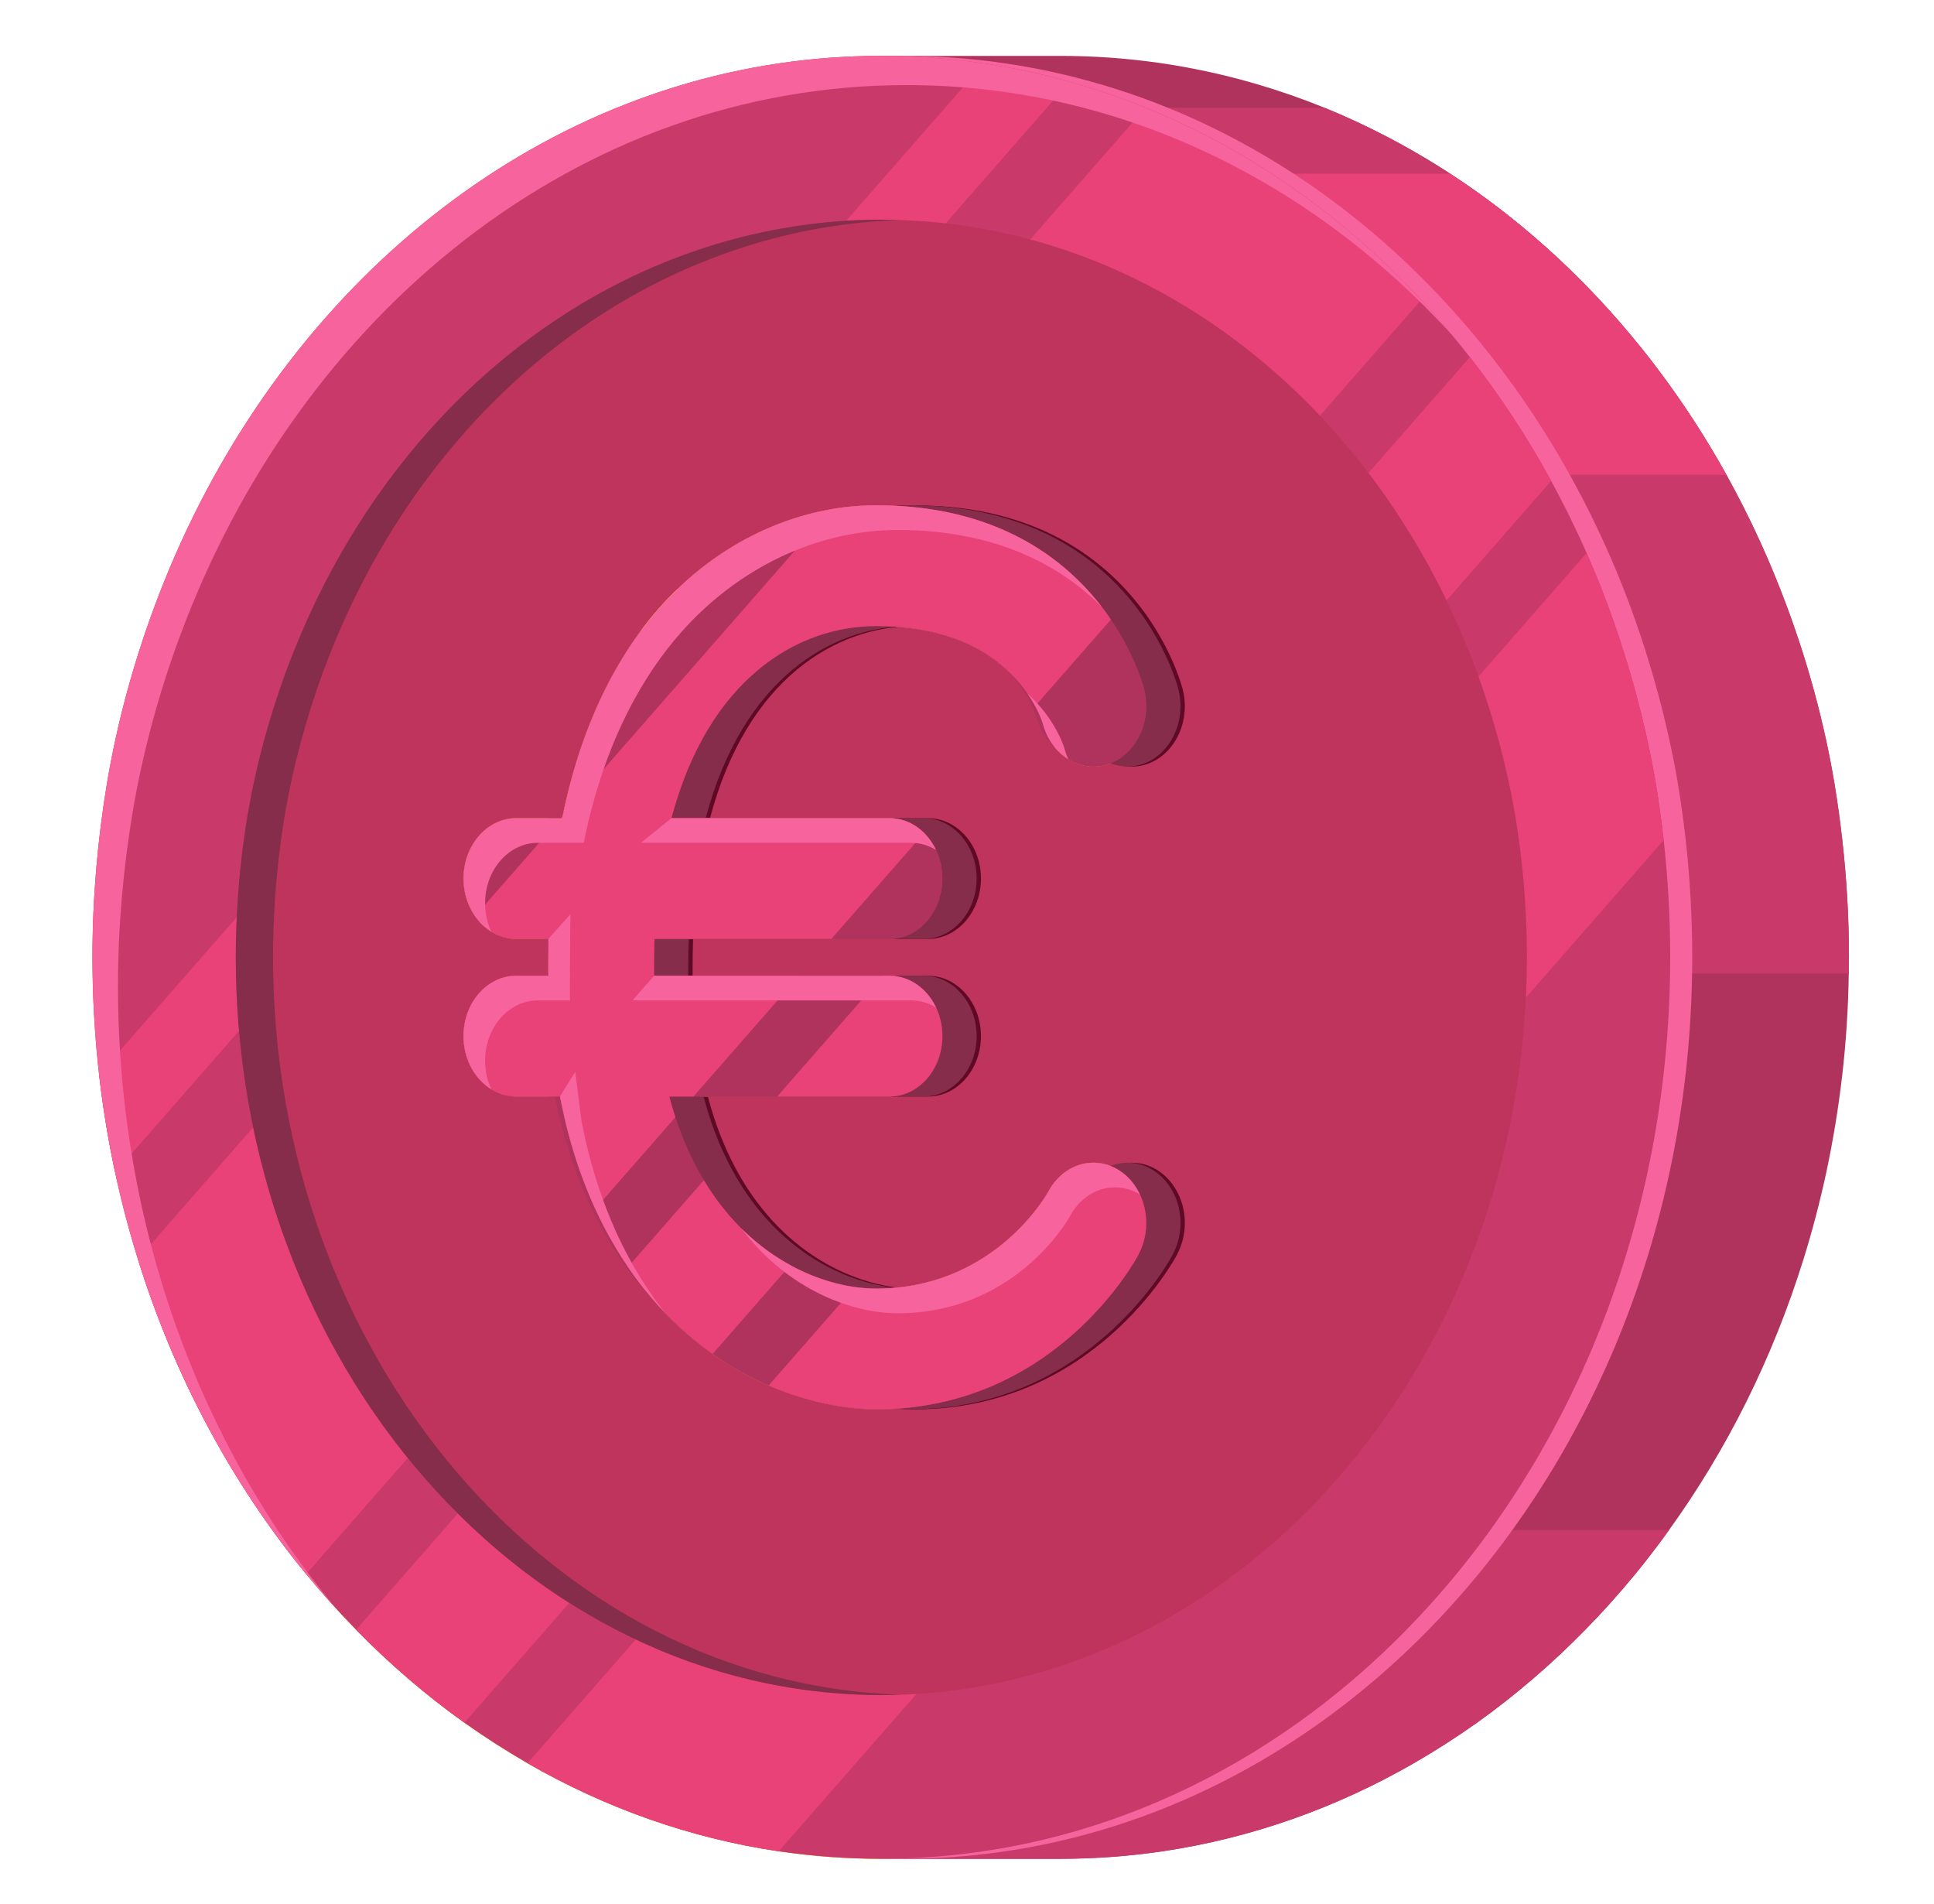 <svg enable-background="new 0 0 956.699 941.943" viewBox="0 0 956.699 941.943" xmlns="http://www.w3.org/2000/svg"><path d="m861.84-371.385c-7.015 2.445-14.162 3.717-21.425 3.717h173.96c7.267 0 14.414-1.273 21.429-3.717 18.709-6.553 36.433-21.565 52.64-43.568 4.52-6.173 8.943-12.851 13.227-20.036 8.055-13.584 15.632-28.972 22.69-45.99 3.624-8.715 7.116-17.902 10.453-27.505 2.452-7.03 4.807-14.313 7.077-21.755 12.075-39.529 21.697-84.786 28.184-134.046 1.843-13.995 3.438-28.308 4.769-42.901 1.424-15.807 2.561-31.994 3.356-48.434.791-16.378 1.249-33.042 1.346-49.928.023-2.739.035-5.475.035-8.241 0-19.369-.465-38.513-1.373-57.369-.458-9.731-1.024-19.369-1.695-28.91-2.115-29.577-5.463-58.549-9.789-86.155-3.593-23.055-7.892-45.124-12.812-66.022-17.13-72.762-41.819-131.183-71.089-167.177-4.299-5.285-8.683-10.115-13.157-14.41-4.59-4.419-9.277-8.272-14.049-11.578-13.184-9.161-27.001-14.026-41.24-14.026h-173.96c7.248 0 14.395 1.273 21.398 3.721 6.732 2.355 13.351 5.824 19.815 10.306 4.78 3.306 9.471 7.159 14.061 11.578 4.489 4.295 8.885 9.125 13.184 14.41 29.271 36.026 53.955 94.447 71.058 167.177 4.932 20.897 9.235 42.967 12.828 66.022 4.322 27.606 7.674 56.578 9.793 86.155.667 9.541 1.238 19.179 1.696 28.91.904 18.857 1.37 38 1.37 57.369 0 2.766-.008 5.502-.035 8.241-.097 16.886-.555 33.55-1.346 49.928-.799 16.44-1.928 32.627-3.352 48.434-1.339 14.592-2.925 28.906-4.788 42.901-6.48 49.261-16.09 94.517-28.173 134.046-2.262 7.442-4.621 14.725-7.073 21.755-3.341 9.603-6.829 18.791-10.453 27.505-7.058 17.018-14.643 32.406-22.694 45.99-4.283 7.185-8.703 13.863-13.223 20.036-16.222 22.002-33.934 37.014-52.643 43.567z" fill="#af335c"/><path d="m895.688-1233.834c4.489 4.295 8.885 9.125 13.184 14.41 29.271 36.026 53.955 94.447 71.058 167.177 4.932 20.897 9.235 42.967 12.828 66.022 4.322 27.606 7.674 56.578 9.793 86.155.667 9.541 1.238 19.179 1.696 28.91.904 18.857 1.37 38 1.37 57.369 0 2.766-.008 5.502-.035 8.241h173.964c.023-2.739.035-5.475.035-8.241 0-19.369-.465-38.513-1.373-57.369-.458-9.731-1.024-19.369-1.695-28.91-2.115-29.577-5.463-58.549-9.789-86.155-3.593-23.055-7.892-45.124-12.812-66.022-17.13-72.762-41.819-131.183-71.089-167.177-4.299-5.285-8.683-10.115-13.157-14.41z" fill="#c93a6a"/><path d="m1095.982-1201.188c23.513 36.134 43.437 87.377 57.928 148.941h-173.979c-14.469-61.545-34.392-112.788-57.905-148.941z" fill="#e84279"/><path d="m840.414-367.668h173.96c7.267 0 14.414-1.273 21.429-3.717 18.709-6.553 36.433-21.565 52.64-43.568 4.52-6.173 8.943-12.851 13.227-20.036 8.055-13.584 15.632-28.972 22.69-45.99 3.624-8.715 7.116-17.902 10.453-27.505 2.452-7.03 4.807-14.313 7.077-21.755h-173.968c-2.262 7.442-4.621 14.725-7.073 21.755-3.341 9.603-6.829 18.791-10.453 27.505-7.058 17.018-14.643 32.406-22.694 45.99-4.283 7.185-8.703 13.863-13.223 20.036-16.218 22.004-33.93 37.015-52.64 43.568-7.014 2.445-14.162 3.717-21.425 3.717z" fill="#c93a6a"/><path d="m675.084-813.79c0 246.341 74.038 446.122 165.331 446.122 7.263 0 14.41-1.273 21.425-3.717 18.709-6.553 36.422-21.565 52.64-43.568 4.52-6.173 8.94-12.851 13.223-20.036 8.051-13.584 15.637-28.972 22.694-45.99 3.624-8.715 7.112-17.902 10.453-27.505 15.423-44.368 27.54-97.252 35.246-155.801 1.863-13.995 3.449-28.308 4.788-42.901 1.424-15.807 2.553-31.994 3.352-48.434.916-19.051 1.381-38.451 1.381-58.169 0-29.321-1.086-58.165-3.065-86.279-2.118-29.577-5.471-58.549-9.793-86.155-22.415-143.583-71.764-248.816-130.946-269.493-7.003-2.448-14.151-3.721-21.398-3.721-7.302 0-14.492 1.273-21.538 3.752-6.099 2.103-12.094 5.152-17.968 9.036-5.397 3.558-10.717 7.822-15.924 12.816-21.697 20.801-41.291 53.489-57.723 95.118-3.558 9.032-6.964 18.446-10.208 28.277-6.289 18.981-12.005 39.463-17.026 61.214-2.666 11.547-5.16 23.439-7.434 35.684-1.668 8.936-3.236 18.034-4.671 27.315-4.272 27.606-7.636 56.578-9.797 86.155-.656 9.413-1.222 18.923-1.68 28.522-.893 18.989-1.362 38.265-1.362 57.758z" fill="#ffc414"/><path d="m1015.111-813.79c0 246.341-74.038 446.122-165.33 446.122-7.255 0-14.41-1.273-21.425-3.717-18.709-6.553-36.418-21.565-52.644-43.568-4.517-6.173-8.932-12.851-13.219-20.036-8.055-13.584-15.636-28.972-22.694-45.99-3.62-8.715-7.116-17.902-10.453-27.505-15.423-44.368-27.548-97.252-35.25-155.801-1.855-13.995-3.449-28.308-4.78-42.901-1.424-15.807-2.557-31.994-3.352-48.434-.92-19.051-1.389-38.451-1.389-58.169 0-29.321 1.094-58.165 3.069-86.279 2.118-29.577 5.471-58.549 9.793-86.155 22.415-143.583 71.764-248.816 130.942-269.493 7.007-2.448 14.158-3.721 21.402-3.721 7.302 0 14.496 1.273 21.542 3.752 6.1 2.103 12.09 5.152 17.964 9.036 5.401 3.558 10.717 7.822 15.916 12.816 21.704 20.801 41.299 53.489 57.73 95.118 3.558 9.032 6.968 18.446 10.208 28.277 6.289 18.981 12.001 39.463 17.029 61.214 2.666 11.547 5.153 23.439 7.43 35.684 1.672 8.936 3.236 18.034 4.672 27.315 4.272 27.606 7.643 56.578 9.797 86.155.66 9.413 1.226 18.923 1.68 28.522.889 18.989 1.362 38.265 1.362 57.758z" fill="#f7639c"/><path d="m1005.617-813.79c0 246.341-74.034 446.122-165.326 446.122-7.26 0-14.411-1.273-21.425-3.717-18.709-6.553-36.418-21.565-52.636-43.568-4.528-6.173-8.947-12.851-13.23-20.036-8.051-13.584-15.637-28.972-22.694-45.99-3.62-8.715-7.112-17.902-10.448-27.505-15.427-44.368-27.548-97.252-35.246-155.801-1.863-13.995-3.449-28.308-4.78-42.901-1.432-15.807-2.565-31.994-3.36-48.434-.915-19.051-1.385-38.451-1.385-58.169 0-29.321 1.094-58.165 3.069-86.279 2.118-29.577 5.467-58.549 9.793-86.155 22.411-143.583 71.76-248.816 130.942-269.493 7.007-2.448 14.158-3.721 21.402-3.721 7.302 0 14.495 1.273 21.541 3.752 6.099 2.103 12.09 5.152 17.964 9.036 5.401 3.558 10.721 7.822 15.916 12.816 21.705 20.801 41.299 53.489 57.734 95.118 3.554 9.032 6.965 18.446 10.209 28.277 6.285 18.981 11.997 39.463 17.025 61.214 2.666 11.547 5.153 23.439 7.43 35.684 1.669 8.936 3.232 18.034 4.676 27.315 4.272 27.606 7.636 56.578 9.789 86.155.664 9.413 1.226 18.923 1.684 28.522.89 18.989 1.356 38.265 1.356 57.758z" fill="#c93a6a"/><path d="m675.084-813.79c0 246.341 74.038 446.122 165.331 446.122 7.263 0 14.41-1.273 21.425-3.717 18.709-6.553 36.422-21.565 52.64-43.568 4.52-6.173 8.94-12.851 13.223-20.036 8.051-13.584 15.637-28.972 22.694-45.99-6.627 15.582-13.696 29.771-21.185 42.397-4.283 7.22-8.703 13.894-13.227 20.067-16.218 22.004-33.926 36.984-52.636 43.53-7.015 2.452-14.174 3.725-21.421 3.725-91.296 0-165.334-199.781-165.334-446.122 0-19.462.473-38.734 1.362-57.758.454-9.599 1.02-19.078 1.684-28.494 2.153-29.604 5.521-58.576 9.789-86.183 1.439-9.285 3.003-18.383 4.675-27.315 2.27-12.245 4.769-24.106 7.43-35.657 5.025-21.778 10.74-42.261 17.03-61.211 3.24-9.863 6.654-19.276 10.208-28.277.978-2.479 1.979-4.963 2.988-7.38-1.521 3.531-3.027 7.224-4.497 10.942-3.558 9.032-6.964 18.446-10.208 28.277-6.289 18.981-12.005 39.463-17.026 61.214-2.666 11.547-5.16 23.439-7.434 35.684-1.668 8.936-3.236 18.034-4.671 27.315-4.272 27.606-7.636 56.578-9.797 86.155-.656 9.413-1.222 18.923-1.68 28.522-.894 18.989-1.363 38.265-1.363 57.758z" fill="#c93a6a"/><g fill="#e84279"><path d="m953.423-1138.716-233.591 630.231c-15.423-44.375-27.544-97.252-35.257-155.805l211.11-569.545c21.701 20.809 41.302 53.483 57.738 95.119z"/><path d="m1004.228-871.548-185.39 500.155c-18.697-6.538-36.425-21.542-52.632-43.572l221.885-598.575c1.664 8.94 3.224 18.042 4.675 27.323 4.256 27.606 7.636 56.582 9.785 86.151.668 9.421 1.226 18.927 1.677 28.518z"/><path d="m980.653-1049.236-227.67 614.234c-8.063-13.572-15.652-28.976-22.698-45.962l233.343-629.487c6.293 19.009 11.996 39.476 17.025 61.215z"/><path d="m879.765-1246.642-199.955 539.463c-1.439-15.827-2.565-31.99-3.356-48.441l185.355-500.073c6.095 2.106 12.089 5.156 17.956 9.051z"/></g><path d="m959.926-1121.38c-29.678-76.591-69.89-123.609-114.273-123.609-68.521 0-127.295 112.621-152.348 273.23-4.314 27.61-7.671 56.555-9.789 86.155-1.983 28.119-3.085 56.951-3.085 86.241 0 119.337 17.378 227.779 45.652 307.808-31.424-81.17-50.999-195.556-50.999-322.241 0-29.313 1.09-58.146 3.069-86.268 2.122-29.57 5.479-58.545 9.793-86.151 25.065-160.612 83.827-273.229 152.344-273.229 47.107-.002 89.543 52.96 119.636 138.064z" fill="#f7639c"/><path d="m975.593-813.803c0 201.337-60.691 365.135-135.295 365.135-1.816 0-3.631-.089-5.432-.287-17.972-1.932-35.06-13.378-50.564-32.526-4.245-5.238-8.365-11.046-12.37-17.394-7.481-11.869-14.488-25.643-20.952-41.043-3.329-7.939-6.51-16.277-9.529-25.045-14.115-40.841-24.793-90.423-30.815-145.325-1.466-13.432-2.662-27.179-3.562-41.182-.986-15.454-1.614-31.253-1.855-47.332-.07-4.982-.116-9.96-.116-15 0-23.253.853-47.103 2.537-70.895 1.676-23.284 4.353-46.905 7.978-70.1 21.2-135.85 70.143-223.624 124.68-223.624 1.847 0 3.686.113 5.517.311 5.936.629 11.795 2.304 17.553 4.978 5.191 2.394 10.29 5.61 15.279 9.568 20.199 16.02 38.637 44.511 53.932 82.935 3.236 8.14 6.332 16.734 9.281 25.759 5.665 17.359 10.755 36.29 15.178 56.609 2.328 10.755 4.485 21.914 6.425 33.445.567 3.298 1.102 6.658 1.63 10.018 3.624 23.393 6.316 47.13 8 70.329 1.319 18.554 2.118 37.426 2.383 56.151.086 4.869.117 9.707.117 14.515z" fill="#bf345c"/><path d="m914.972-711.961c-4.012 0-7.527 5.805-9.467 14.468-.978 4.036-12.082 47.813-36.053 47.813-1.389 0-2.887-.248-4.462-.784-4.136-1.408-8.815-4.788-13.51-10.825-6.464-8.326-12.967-21.716-18.12-41.978-2.289-8.982-4.322-19.318-5.967-31.179-.45-3.302-.877-6.728-1.281-10.263h46.148c6.115 0 11.073-13.378 11.073-29.868s-4.958-29.849-11.073-29.849h-49.33c0-1.373-.008-2.755-.008-4.163 0-4.819.039-9.494.108-14.08h49.229c6.115 0 11.073-13.363 11.073-29.853 0-9.009-1.474-17.08-3.818-22.539-1.948-4.57-4.47-7.325-7.256-7.325h-45.688c7.721-68.835 26.361-95.029 42.882-95.029 12.315 0 21.914 8.187 28.557 24.3 2.258 5.475 3.779 10.934 4.765 15.283.993 4.334 1.459 7.543 1.583 8.497.016.062.016.108.023.155.008.031.008.047.008.077v.031c.923 8.105 3.073 14.752 5.882 18.321 1.428 1.816 3.019 2.832 4.703 2.832 6.115 0 11.073-13.378 11.073-29.868 0-2.863-.155-5.614-.434-8.229h.008c-.016-.093-.031-.248-.054-.454-.016-.124-.031-.264-.047-.404-.093-.784-.248-2.049-.481-3.694-.869-6.084-2.778-17.475-6.394-30.054-7.403-25.783-21.945-56.512-49.191-56.512-3.158 0-6.309.656-9.421 1.94-11.663 4.788-22.814 18.337-31.963 38.955-1.412 3.162-2.77 6.495-4.074 9.983-1.343 3.601-2.724 7.605-4.097 12.067-6.239 20.149-12.532 49.389-16.109 90.738-.039.361-.062.706-.093 1.063h-9.615c-6.107 0-11.058 13.363-11.058 29.864 0 7.027.892 13.491 2.413 18.589 2.018 6.868 5.137 11.264 8.645 11.264h6.806c-.062 4.602-.101 9.281-.101 14.08 0 1.408.016 2.77.023 4.163h-6.728c-6.107 0-11.058 13.359-11.058 29.849s4.951 29.868 11.058 29.868h9.133c1.762 21.573 4.361 39.941 7.396 55.554 2.118 10.907 4.446 20.451 6.86 28.79 3.003 10.437 6.13 18.977 9.118 25.91 2.856 6.616 5.75 12.265 8.622 17.065 4.012 6.697 7.977 11.768 11.733 15.617 10.36 10.592 19.082 11.811 22.512 11.811 37.411 0 54.297-73.534 54.995-76.661l-.016-.031c1.017-4.509 1.614-9.782 1.614-15.462-.003-16.485-4.961-29.843-11.076-29.843zm-10.631-217.559c0-.019 0-.019 0-.019v-.012z" fill="#5f0926"/><path d="m887.316-711.977c-4.02 0-7.527 5.805-9.467 14.472-.978 4.035-12.082 47.813-36.053 47.813-1.389 0-2.887-.252-4.462-.784-4.136-1.409-8.815-4.788-13.51-10.829-6.464-8.322-12.967-21.716-18.119-41.974-2.289-8.982-4.322-19.322-5.96-31.18-.458-3.302-.892-6.728-1.281-10.263h46.141c6.115 0 11.073-13.378 11.073-29.864 0-16.494-4.958-29.853-11.073-29.853h-49.33c0-1.377-.008-2.755-.008-4.163 0-4.819.039-9.495.109-14.081h49.229c6.115 0 11.073-13.362 11.073-29.849 0-9.013-1.474-17.087-3.818-22.543-1.94-4.571-4.47-7.325-7.256-7.325h-45.691c7.721-68.835 26.368-95.029 42.882-95.029 12.307 0 21.914 8.187 28.557 24.3 2.258 5.475 3.779 10.934 4.772 15.283.986 4.334 1.451 7.539 1.583 8.497.008.062.008.108.016.155.008.031.008.046.016.078v.031c.916 8.105 3.073 14.752 5.874 18.317 1.428 1.82 3.019 2.836 4.703 2.836 6.115 0 11.073-13.378 11.073-29.868 0-2.863-.155-5.614-.435-8.229h.008c-.016-.093-.031-.248-.054-.454-.016-.124-.031-.264-.046-.404-.093-.784-.248-2.052-.481-3.694-.869-6.084-2.778-17.475-6.394-30.058-7.403-25.783-21.945-56.508-49.19-56.508-3.159 0-6.309.66-9.421 1.94-11.663 4.788-22.814 18.333-31.963 38.955-1.412 3.162-2.763 6.495-4.074 9.983-1.342 3.6-2.724 7.601-4.097 12.063-6.239 20.153-12.532 49.393-16.11 90.742-.039.361-.062.702-.093 1.063h-9.607c-6.115 0-11.065 13.359-11.065 29.868 0 7.023.9 13.483 2.405 18.585 2.025 6.868 5.153 11.263 8.66 11.263h6.798c-.062 4.602-.093 9.281-.093 14.081 0 1.408.008 2.766.016 4.163h-6.72c-6.115 0-11.065 13.359-11.065 29.853 0 16.486 4.951 29.864 11.065 29.864h9.133c1.754 21.573 4.353 39.937 7.388 55.554 2.118 10.907 4.447 20.448 6.852 28.786 3.019 10.437 6.138 18.981 9.126 25.91 2.856 6.62 5.75 12.265 8.621 17.068 4.012 6.697 7.985 11.764 11.733 15.613 10.359 10.592 19.089 11.815 22.512 11.815 37.411 0 54.297-73.534 55.003-76.665l-.023-.031c1.016-4.504 1.614-9.777 1.614-15.454-.003-16.49-4.961-29.849-11.076-29.849zm-10.624-217.555c-.008-.019-.008-.019-.008-.019l.008-.016z" fill="#ffc414"/><path d="m913.35-711.977h-26.035l2.941 47.111c-5.61 8.431-13.021 15.175-22.426 15.175-1.397 0-2.887-.252-4.462-.784-4.136-1.409-8.823-4.788-13.51-10.829-6.464-8.322-12.967-21.716-18.12-41.974-2.289-8.982-4.322-19.322-5.967-31.18-.458-3.302-.885-6.728-1.281-10.263h46.148c6.115 0 11.073-13.378 11.073-29.864 0-16.494-4.958-29.853-11.073-29.853h-49.33c-.008-1.377-.016-2.755-.016-4.163 0-4.819.039-9.495.109-14.081h49.237c6.115 0 11.073-13.362 11.073-29.849 0-9.013-1.482-17.087-3.818-22.543-1.948-4.571-4.477-7.325-7.256-7.325h-45.698c7.721-68.835 26.368-95.029 42.889-95.029 7.799 0 14.511 3.316 20.075 9.83l-.582.283v59.385h26.027c6.107 0 11.066-13.378 11.066-29.868 0-2.863-.155-5.614-.435-8.229h.008c-.016-.093-.031-.248-.054-.454-.008-.124-.023-.264-.046-.404-.085-.784-.248-2.052-.481-3.694-.861-6.084-2.778-17.475-6.386-30.058-7.403-25.783-21.953-56.508-49.191-56.508-.124 0-.248.017-.372.019h-24.724s.272 6.034.598 13.409c-6.076 6.804-11.795 15.993-16.894 27.467-1.405 3.162-2.763 6.495-4.066 9.983-1.35 3.6-2.732 7.601-4.105 12.063-6.239 20.153-20.479 49.393-24.056 90.742-.039.361-.062.702-.093 1.063h-9.607c-6.115 0-11.066 13.359-11.066 29.868 0 7.023.9 13.483 2.414 18.585 2.018 6.868 5.145 11.263 8.652 11.263h6.806c-.062 4.602-.101 9.281-.101 14.081 0 1.408.016 2.766.016 4.163h-6.72c-6.115 0-11.066 13.359-11.066 29.853 0 16.486 4.951 29.864 11.066 29.864h9.133c1.762 21.573 12.307 39.937 15.342 55.554 2.118 10.907 4.446 20.448 6.852 28.786 3.011 10.437 6.138 18.981 9.118 25.91 2.855 6.62 5.75 12.265 8.629 17.068 3.662 6.115 7.286 10.82 10.74 14.531v12.909h23.505v-.012c37.411 0 54.297-73.534 54.995-76.665l-.016-.031c1.017-4.504 1.606-9.777 1.606-15.454.001-16.492-4.958-29.851-11.065-29.851z" fill="#862d4c"/><path d="m887.316-711.977c-4.02 0-7.527 5.805-9.467 14.472-.978 4.035-12.082 47.813-36.053 47.813-1.389 0-2.887-.252-4.462-.784-4.136-1.409-8.815-4.788-13.51-10.829-6.464-8.322-12.967-21.716-18.119-41.974-2.289-8.982-4.322-19.322-5.96-31.18-.458-3.302-.892-6.728-1.281-10.263h46.141c6.115 0 11.073-13.378 11.073-29.864 0-16.494-4.958-29.853-11.073-29.853h-49.33c0-1.377-.008-2.755-.008-4.163 0-4.819.039-9.495.109-14.081h49.229c6.115 0 11.073-13.362 11.073-29.849 0-9.013-1.474-17.087-3.818-22.543-1.94-4.571-4.47-7.325-7.256-7.325h-45.691c7.721-68.835 26.368-95.029 42.882-95.029 12.307 0 21.914 8.187 28.557 24.3 2.258 5.475 3.779 10.934 4.772 15.283.986 4.334 1.451 7.539 1.583 8.497.008.062.008.108.016.155.008.031.008.046.016.078v.031c.916 8.105 3.073 14.752 5.874 18.317 1.428 1.82 3.019 2.836 4.703 2.836 6.115 0 11.073-13.378 11.073-29.868 0-2.863-.155-5.614-.435-8.229h.008c-.016-.093-.031-.248-.054-.454-.016-.124-.031-.264-.046-.404-.093-.784-.248-2.052-.481-3.694-.869-6.084-2.778-17.475-6.394-30.058-7.403-25.783-21.945-56.508-49.19-56.508-3.159 0-6.309.66-9.421 1.94-11.663 4.788-22.814 18.333-31.963 38.955-1.412 3.162-2.763 6.495-4.074 9.983-1.342 3.6-2.724 7.601-4.097 12.063-6.239 20.153-12.532 49.393-16.11 90.742-.039.361-.062.702-.093 1.063h-9.607c-6.115 0-11.065 13.359-11.065 29.868 0 7.023.9 13.483 2.405 18.585 2.025 6.868 5.153 11.263 8.66 11.263h6.798c-.062 4.602-.093 9.281-.093 14.081 0 1.408.008 2.766.016 4.163h-6.72c-6.115 0-11.065 13.359-11.065 29.853 0 16.486 4.951 29.864 11.065 29.864h9.133c1.754 21.573 4.353 39.937 7.388 55.554 2.118 10.907 4.447 20.448 6.852 28.786 3.019 10.437 6.138 18.981 9.126 25.91 2.856 6.62 5.75 12.265 8.621 17.068 4.012 6.697 7.985 11.764 11.733 15.613 10.359 10.592 19.089 11.815 22.512 11.815 37.411 0 54.297-73.534 55.003-76.665l-.023-.031c1.016-4.504 1.614-9.777 1.614-15.454-.003-16.49-4.961-29.849-11.076-29.849zm-10.624-217.555c-.008-.019-.008-.019-.008-.019l.008-.016z" fill="#af335c"/><path d="m789.811-660.365c-2.406-8.346-4.749-17.879-6.867-28.805-3.027-15.613-5.618-33.969-7.38-55.546h-1.078c1.73 20.226 4.237 37.508 7.116 52.368 2.118 10.883 4.454 20.459 6.868 28.762 3.011 10.453 6.123 18.993 9.118 25.946.062.159.147.318.217.477-2.647-6.398-5.356-14.103-7.994-23.202zm86.928-268.701c0-.039 0-.039 0-.039 0-.042 0-.042-.016-.081 0-.039 0-.077-.023-.159-.132-.955-.59-4.171-1.575-8.501-1.001-4.33-2.506-9.816-4.765-15.299-.388-.95-.791-1.866-1.195-2.739 2.173 5.323 3.647 10.608 4.61 14.86.993 4.33 1.443 7.547 1.583 8.501 0 .039.016.077.016.159 0 0 0 .039.016.077.691 6.2 2.118 11.602 4.02 15.338-1.228-3.376-2.152-7.508-2.671-12.117z" fill="#bf345c"/><path d="m890.986-980.635-15.861 42.792c-.993-4.349-2.514-9.809-4.772-15.283-6.643-16.114-16.25-24.3-28.557-24.3-16.513 0-35.16 26.194-42.882 95.029h45.691c2.786 0 5.316 2.755 7.256 7.325l-19.423 52.392h-37.062c-.07 4.586-.109 9.262-.109 14.081 0 1.408.008 2.786.008 4.163h30.403l-22.131 59.717h-5.083c.388 3.535.822 6.961 1.281 10.263l-16.793 45.291c-3.034-15.617-5.633-33.981-7.388-55.554h-9.133c-6.115 0-11.065-13.378-11.065-29.864 0-16.494 4.951-29.853 11.065-29.853h6.72c-.008-1.397-.016-2.755-.016-4.163 0-4.799.031-9.479.093-14.081h-6.798c-3.507 0-6.635-4.396-8.66-11.263l17.964-48.453.396-1.063 56.245-151.743c3.112-1.281 6.262-1.94 9.421-1.94 27.245-.002 41.787 30.724 49.19 56.507z" fill="#e84279"/><path d="m896.775-666.67.023.031c-.706 3.131-17.592 76.665-55.003 76.665-3.422 0-12.152-1.222-22.512-11.815l18.049-48.686c1.575.532 3.073.784 4.462.784 23.971 0 35.075-43.778 36.053-47.813 1.94-8.668 5.448-14.472 9.467-14.472 6.115 0 11.073 13.359 11.073 29.853.002 5.675-.596 10.948-1.612 15.453z" fill="#e84279"/><path d="m823.823-661.304-16.273 43.902c-2.871-4.803-5.765-10.448-8.621-17.068-2.987-6.93-6.107-15.473-9.126-25.91l15.9-42.897c5.154 20.257 11.656 33.65 18.12 41.973z" fill="#e84279"/><path d="m855.678-774.584c0 16.486-4.958 29.864-11.073 29.864h-23.536l22.131-59.717h1.404c6.116 0 11.074 13.359 11.074 29.853z" fill="#e84279"/><path d="m800.412-996.249-8.172 22.046c1.374-4.462 2.755-8.462 4.097-12.063 1.312-3.487 2.662-6.82 4.075-9.983z" fill="#ffd900"/><path d="m887.316-711.977c-4.02 0-7.527 5.805-9.467 14.472-.978 4.035-12.082 47.813-36.053 47.813-7.76 0-18.849-7.733-28.254-29.822 10.158 31.51 23.73 42.009 32.778 42.009 23.963 0 35.068-43.763 36.045-47.813 1.94-8.652 5.456-14.472 9.475-14.472 1.893 0 3.67 1.284 5.23 3.566-1.863-9.37-5.533-15.753-9.754-15.753zm-126.116-114.238c-.846-4.21-1.319-9.009-1.319-14.131 0-16.486 4.951-29.864 11.065-29.864h9.607c4.346-51.111 12.827-83.859 20.3-103.852 12.082-32.336 28.658-50.875 45.466-50.875 20.874 0 34.292 18.05 42.758 38.074-7.892-24.246-22.209-50.281-47.282-50.281-16.808 0-33.376 18.558-45.458 50.879-7.473 20.013-15.955 52.756-20.3 103.868h-9.607c-6.115 0-11.065 13.359-11.065 29.868 0 11.387 2.359 21.289 5.835 26.314zm120.893-85.252c-.349-1.719-.629-3.535-.846-5.424 0-.019 0-.019 0-.035 0-.031 0-.046-.008-.077-.178-1.378-1.73-12.656-6.371-23.936-.435-1.052-.877-2.068-1.335-3.038 2.219 7.62 3.065 13.797 3.19 14.787-.031-.236-.039-.361-.039-.361l.008-.016c.008.124.023.268.031.376.008.031.008.046.016.078v.031c.853 7.605 2.801 13.926 5.354 17.615zm-.885-5.866c0-.016 0-.016 0-.031h-.008c.001 0 .001.015.008.031zm-82.294 34.935-6.371 12.187h56.593c1.886 0 3.663 1.284 5.215 3.554-1.855-9.374-5.525-15.741-9.746-15.741zm55.445 93.702c-1.855-9.374-5.525-15.742-9.754-15.742h-49.323l-4.524 12.187h58.378c1.886.001 3.671 1.281 5.223 3.555zm-77.678 56.159c4.656 45.765 13.145 75.834 20.936 94.924-7.061-21.014-13.991-51.523-17.537-94.924l-1.32-24.378-3.197 12.191zm.97-63.876c0-4.803.039-33.865.101-38.463l-4.617 12.195v14.081c0 1.408.008 2.766.016 4.163h-6.72c-6.115 0-11.065 13.359-11.065 29.853 0 11.388 2.359 21.29 5.828 26.31-.838-4.206-1.312-9.009-1.312-14.112 0-16.49 4.951-29.864 11.065-29.864h6.72c-.008-1.393-.016-2.755-.016-4.163z" fill="#f7639c"/><path d="m705.091-813.79c0 201.341 60.71 365.123 135.315 365.123 1.812 0 3.627-.093 5.44-.283 4.388-.477 8.711-1.525 13.01-3.116-65.894-24.397-116.846-177.3-116.846-361.724 0-4.803.039-9.665.124-14.534.256-18.732 1.055-37.589 2.39-56.132 1.684-23.214 4.392-46.936 7.985-70.348.54-3.337 1.079-6.705 1.653-10.01 1.94-11.516 4.066-22.679 6.425-33.43 4.415-20.324 9.506-39.273 15.171-56.609 2.956-9.029 6.037-17.615 9.281-25.759 15.295-38.447 33.74-66.91 53.94-82.935 4.989-3.981 10.08-7.19 15.264-9.576 1.521-.702 3.05-1.335 4.578-1.909-6.045-2.223-12.179-3.372-18.414-3.372-1.839 0-3.686.093-5.529.283-5.917.64-11.799 2.32-17.553 4.997-5.188 2.386-10.274 5.595-15.268 9.576-20.199 16.024-38.641 44.488-53.936 82.935-3.248 8.144-6.332 16.73-9.285 25.759-5.665 17.336-10.755 36.286-15.171 56.609-2.328 10.751-4.485 21.914-6.425 33.43-.575 3.306-1.114 6.674-1.661 10.01-3.589 23.412-6.293 47.134-7.981 70.348-1.304 18.543-2.126 37.399-2.382 56.132-.097 4.87-.125 9.732-.125 14.535z" fill="#862d4c"/><path d="m1742.839-371.383c-13.526 2.445-27.323 3.717-41.314 3.717h145.344c13.999 0 27.785-1.273 41.322-3.717 36.076-6.555 70.251-21.565 101.493-43.57 8.73-6.171 17.25-12.851 25.507-20.036 15.528-13.582 30.151-28.972 43.758-45.99 6.988-8.713 13.712-17.902 20.16-27.505 4.722-7.03 9.266-14.311 13.635-21.753 23.296-39.529 41.834-84.787 54.351-134.048 3.565-13.995 6.627-28.306 9.195-42.901 2.759-15.807 4.939-31.994 6.472-48.436 1.529-16.376 2.414-33.042 2.6-49.928.054-2.735.078-5.473.078-8.237 0-19.369-.912-38.515-2.654-57.371-.885-9.731-1.971-19.369-3.274-28.91-4.07-29.579-10.542-58.549-18.88-86.153-6.933-23.057-15.221-45.128-24.696-66.024-33.038-72.762-80.638-131.181-137.08-167.177-8.284-5.285-16.75-10.117-25.371-14.41-8.862-4.421-17.895-8.272-27.09-11.578-25.429-9.161-52.077-14.026-79.524-14.026h-145.344c13.972 0 27.757 1.273 41.26 3.721 12.99 2.353 25.74 5.822 38.214 10.306 9.215 3.306 18.255 7.157 27.11 11.578 8.652 4.293 17.142 9.125 25.429 14.41 56.431 36.028 104.046 94.447 137.018 167.177 9.514 20.896 17.798 42.967 24.735 66.024 8.334 27.604 14.798 56.574 18.876 86.153 1.304 9.541 2.394 19.179 3.275 28.91 1.742 18.857 2.646 38.002 2.646 57.371 0 2.764-.023 5.502-.078 8.237-.186 16.886-1.063 33.552-2.592 49.928-1.536 16.442-3.717 32.629-6.472 48.436-2.576 14.594-5.638 28.906-9.219 42.901-12.494 49.261-31.036 94.519-54.332 134.048-4.365 7.442-8.912 14.723-13.638 21.753-6.441 9.603-13.165 18.793-20.153 27.505-13.607 17.018-28.231 32.408-43.766 45.99-8.253 7.185-16.773 13.865-25.499 20.036-31.27 22.004-65.426 37.014-101.502 43.569z" fill="#af335c"/><path d="m1808.109-1233.834c8.652 4.293 17.142 9.125 25.429 14.41 56.431 36.028 104.046 94.447 137.018 167.177 9.514 20.896 17.798 42.967 24.735 66.024 8.334 27.604 14.798 56.574 18.876 86.153 1.304 9.541 2.394 19.179 3.275 28.91 1.742 18.857 2.646 38.002 2.646 57.371 0 2.764-.023 5.502-.078 8.237h145.352c.054-2.735.078-5.473.078-8.237 0-19.369-.912-38.515-2.654-57.371-.885-9.731-1.971-19.369-3.274-28.91-4.07-29.579-10.542-58.549-18.88-86.153-6.933-23.057-15.221-45.128-24.696-66.024-33.038-72.762-80.638-131.181-137.08-167.177-8.284-5.285-16.75-10.117-25.371-14.41z" fill="#c93a6a"/><path d="m2004.227-1201.188c45.342 36.132 83.754 87.377 111.709 148.941h-145.38c-27.905-61.547-66.317-112.788-111.666-148.941z" fill="#e84279"/><path d="m1701.525-367.666h145.344c13.999 0 27.785-1.273 41.322-3.717 36.076-6.555 70.251-21.565 101.493-43.57 8.73-6.171 17.25-12.851 25.507-20.036 15.528-13.582 30.151-28.972 43.758-45.99 6.988-8.713 13.712-17.902 20.16-27.505 4.722-7.03 9.266-14.311 13.635-21.753h-145.349c-4.365 7.442-8.912 14.723-13.638 21.753-6.441 9.603-13.165 18.793-20.153 27.505-13.607 17.018-28.231 32.408-43.766 45.99-8.253 7.185-16.773 13.865-25.499 20.036-31.269 22.005-65.425 37.015-101.501 43.57-13.525 2.444-27.322 3.717-41.313 3.717z" fill="#c93a6a"/><path d="m2020.088-813.788c0 246.339-142.764 446.122-318.8 446.122-13.999 0-27.788-1.273-41.322-3.717-36.076-6.555-70.224-21.565-101.497-43.57-8.73-6.171-17.25-12.851-25.503-20.036-15.54-13.582-30.156-28.972-43.766-45.99-6.984-8.713-13.712-17.902-20.153-27.505-29.74-44.368-53.109-97.254-67.966-155.801-3.585-13.995-6.65-28.306-9.219-42.901-2.755-15.807-4.939-31.994-6.472-48.436-1.765-19.051-2.677-38.449-2.677-58.165 0-29.323 2.107-58.167 5.929-86.281 4.074-29.579 10.542-58.549 18.876-86.153 43.219-143.587 138.372-248.818 252.498-269.495 13.506-2.448 27.3-3.721 41.271-3.721 14.077 0 27.944 1.273 41.528 3.752 11.764 2.103 23.319 5.152 34.648 9.034 10.414 3.56 20.672 7.822 30.698 12.818 41.838 20.801 79.625 53.489 111.317 95.118 6.856 9.034 13.425 18.448 19.679 28.277 12.129 18.981 23.148 39.463 32.833 61.214 5.141 11.547 9.948 23.439 14.333 35.684 3.221 8.936 6.235 18.032 9.013 27.317 8.237 27.604 14.728 56.574 18.884 86.153 1.273 9.413 2.359 18.921 3.244 28.524 1.72 18.989 2.624 38.263 2.624 57.758z" fill="#ffc414"/><path d="m2032.814-813.788c0 246.339-142.768 446.122-318.804 446.122-14.003 0-27.789-1.273-41.322-3.717-36.084-6.555-70.228-21.565-101.501-43.57-8.722-6.171-17.242-12.851-25.503-20.036-15.532-13.582-30.151-28.972-43.763-45.99-6.984-8.713-13.712-17.902-20.156-27.505-29.74-44.368-53.109-97.254-67.966-155.801-3.585-13.995-6.65-28.306-9.219-42.901-2.755-15.807-4.935-31.994-6.468-48.436-1.766-19.051-2.673-38.449-2.673-58.165 0-29.323 2.103-58.167 5.917-86.281 4.082-29.579 10.55-58.549 18.884-86.153 43.216-143.587 138.376-248.818 252.502-269.495 13.499-2.448 27.292-3.721 41.268-3.721 14.073 0 27.944 1.273 41.523 3.752 11.764 2.103 23.323 5.152 34.648 9.034 10.422 3.56 20.669 7.822 30.703 12.818 41.838 20.801 79.625 53.489 111.313 95.118 6.856 9.034 13.425 18.448 19.683 28.277 12.133 18.981 23.144 39.463 32.829 61.214 5.145 11.547 9.948 23.439 14.337 35.684 3.216 8.936 6.235 18.032 9.013 27.317 8.233 27.604 14.729 56.574 18.88 86.153 1.273 9.413 2.367 18.921 3.251 28.524 1.713 18.989 2.624 38.263 2.624 57.758z" fill="#f7639c"/><path d="m2020.088-813.788c0 246.339-142.764 446.122-318.8 446.122-13.999 0-27.788-1.273-41.322-3.717-36.076-6.555-70.224-21.565-101.497-43.57-8.73-6.171-17.25-12.851-25.503-20.036-15.54-13.582-30.156-28.972-43.766-45.99-6.984-8.713-13.712-17.902-20.153-27.505-29.74-44.368-53.109-97.254-67.966-155.801-3.585-13.995-6.65-28.306-9.219-42.901-2.755-15.807-4.939-31.994-6.472-48.436-1.765-19.051-2.677-38.449-2.677-58.165 0-29.323 2.107-58.167 5.929-86.281 4.074-29.579 10.542-58.549 18.876-86.153 43.219-143.587 138.372-248.818 252.498-269.495 13.506-2.448 27.3-3.721 41.271-3.721 14.077 0 27.944 1.273 41.528 3.752 11.764 2.103 23.319 5.152 34.648 9.034 10.414 3.56 20.672 7.822 30.698 12.818 41.838 20.801 79.625 53.489 111.317 95.118 6.856 9.034 13.425 18.448 19.679 28.277 12.129 18.981 23.148 39.463 32.833 61.214 5.141 11.547 9.948 23.439 14.333 35.684 3.221 8.936 6.235 18.032 9.013 27.317 8.237 27.604 14.728 56.574 18.884 86.153 1.273 9.413 2.359 18.921 3.244 28.524 1.72 18.989 2.624 38.263 2.624 57.758z" fill="#c93a6a"/><path d="m1919.484-1138.716-450.432 630.231c-29.736-44.377-53.113-97.254-67.986-155.805l407.081-569.545c41.846 20.807 79.641 53.483 111.337 95.119z" fill="#e84279"/><path d="m2017.458-871.546-357.488 500.155c-36.068-6.54-70.244-21.542-101.493-43.572l427.859-598.577c3.209 8.938 6.224 18.044 9.005 27.323 8.225 27.606 14.732 56.582 18.88 86.153 1.281 9.421 2.36 18.927 3.237 28.518z" fill="#e84279"/><path d="m1971.992-1049.234-439.022 614.233c-15.544-13.574-30.163-28.974-43.759-45.962l449.947-629.487c12.142 19.006 23.149 39.475 32.834 61.216z" fill="#e84279"/><path d="m1777.456-1246.64-385.578 539.461c-2.77-15.827-4.951-31.992-6.475-48.443l357.429-500.071c11.756 2.106 23.31 5.154 34.624 9.053z" fill="#e84279"/><path d="m1931.973-1121.38c-57.222-76.591-134.768-123.609-220.357-123.609-132.122 0-245.452 112.619-293.766 273.232-8.322 27.608-14.79 56.553-18.88 86.153-3.826 28.12-5.936 56.951-5.936 86.239 0 119.339 33.5 227.781 88.022 307.812-60.582-81.173-98.343-195.558-98.343-322.245 0-29.311 2.099-58.144 5.921-86.264 4.089-29.572 10.561-58.547 18.884-86.153 48.325-160.612 161.641-273.231 293.77-273.231 90.831-.002 172.648 52.962 230.685 138.066z" fill="#f7639c"/><path d="m1962.202-813.801c0 201.337-117.032 365.135-260.891 365.135-3.507 0-7.003-.089-10.484-.287-34.656-1.932-67.593-13.378-97.497-32.526-8.183-5.238-16.137-11.046-23.846-17.394-14.426-11.869-27.948-25.643-40.414-41.043-6.413-7.939-12.555-16.277-18.372-25.045-27.218-40.841-47.802-90.423-59.418-145.325-2.833-13.432-5.133-27.179-6.864-41.182-1.913-15.454-3.112-31.253-3.581-47.332-.14-4.982-.221-9.96-.221-15 0-23.253 1.649-47.103 4.885-70.895 3.232-23.284 8.404-46.905 15.38-70.1 40.891-135.85 135.257-223.624 240.432-223.624 3.554 0 7.096.112 10.631.31 11.454.629 22.745 2.305 33.857 4.978 10.007 2.394 19.835 5.61 29.453 9.568 38.955 16.02 74.515 44.511 103.995 82.935 6.243 8.14 12.222 16.734 17.902 25.759 10.918 17.359 20.742 36.29 29.271 56.609 4.493 10.756 8.645 21.914 12.385 33.446 1.102 3.298 2.134 6.658 3.154 10.018 6.976 23.393 12.179 47.13 15.419 70.329 2.541 18.554 4.086 37.426 4.602 56.151.16 4.869.222 9.707.222 14.515z" fill="#bf345c"/><path d="m1805.323-711.959c-7.741 0-14.519 5.805-18.255 14.469-1.89 4.035-23.296 47.813-69.522 47.813-2.677 0-5.564-.248-8.61-.784-7.973-1.408-16.998-4.788-26.046-10.825-12.466-8.326-25.003-21.716-34.94-41.978-4.415-8.982-8.33-19.318-11.5-31.18-.881-3.302-1.703-6.728-2.472-10.263h88.988c11.787 0 21.352-13.378 21.352-29.868s-9.564-29.849-21.352-29.849h-95.122c-.012-1.373-.02-2.755-.02-4.163 0-4.819.078-9.494.202-14.08h94.94c11.787 0 21.352-13.363 21.352-29.853 0-9.009-2.852-17.08-7.36-22.539-3.752-4.571-8.629-7.325-13.991-7.325h-88.107c14.88-68.835 50.836-95.029 82.687-95.029 23.742 0 42.257 8.187 55.061 24.3 4.353 5.475 7.294 10.934 9.199 15.283 1.913 4.334 2.801 7.543 3.054 8.497.016.062.027.109.035.155.011.031.011.047.019.078v.031c1.773 8.105 5.929 14.752 11.341 18.321 2.759 1.816 5.824 2.832 9.067 2.832 11.787 0 21.352-13.378 21.352-29.868 0-2.863-.303-5.614-.842-8.229h.019c-.031-.093-.066-.248-.109-.454-.019-.124-.051-.264-.089-.404-.178-.784-.481-2.049-.923-3.694-1.669-6.084-5.362-17.475-12.327-30.054-14.278-25.783-42.319-56.512-94.858-56.512-6.096 0-12.168.656-18.166 1.94-22.492 4.788-43.995 18.337-61.637 38.955-2.72 3.162-5.335 6.495-7.853 9.983-2.596 3.601-5.257 7.605-7.907 12.067-12.028 20.149-24.157 49.389-31.063 90.738-.066.361-.12.706-.178 1.063h-18.531c-11.787 0-21.332 13.363-21.332 29.864 0 7.026 1.73 13.491 4.652 18.589 3.892 6.867 9.917 11.264 16.68 11.264h13.118c-.12 4.602-.19 9.281-.19 14.08 0 1.409.027 2.771.039 4.163h-12.967c-11.787 0-21.332 13.359-21.332 29.849s9.545 29.868 21.332 29.868h17.612c3.391 21.573 8.404 39.941 14.259 55.554 4.082 10.907 8.579 20.451 13.219 28.789 5.8 10.437 11.83 18.977 17.592 25.911 5.502 6.616 11.077 12.265 16.622 17.065 7.733 6.697 15.388 11.768 22.624 15.617 19.974 10.592 36.802 11.811 43.409 11.811 72.137 0 104.698-73.534 106.048-76.661l-.031-.031c1.96-4.508 3.112-9.781 3.112-15.462-.003-16.486-9.567-29.844-21.354-29.844zm-20.495-217.559c-.004-.019-.004-.019-.004-.019l.004-.011z" fill="#5f0926"/><path d="m1780.743-711.975c-7.748 0-14.523 5.804-18.263 14.472-1.882 4.035-23.288 47.813-69.514 47.813-2.685 0-5.568-.252-8.606-.784-7.977-1.408-17.002-4.788-26.047-10.829-12.47-8.323-25.006-21.716-34.943-41.974-4.415-8.982-8.334-19.322-11.5-31.18-.881-3.302-1.711-6.728-2.468-10.263h88.984c11.787 0 21.348-13.378 21.348-29.864 0-16.494-9.56-29.853-21.348-29.853h-95.13c-.008-1.378-.019-2.755-.019-4.163 0-4.819.077-9.495.209-14.081h94.94c11.787 0 21.348-13.363 21.348-29.849 0-9.013-2.852-17.087-7.357-22.543-3.752-4.571-8.633-7.325-13.991-7.325h-88.115c14.888-68.835 50.844-95.029 82.694-95.029 23.734 0 42.257 8.187 55.057 24.3 4.357 5.475 7.294 10.934 9.203 15.283 1.913 4.334 2.802 7.539 3.054 8.497.016.062.02.108.039.155.008.031.008.047.02.078v.031c1.769 8.105 5.925 14.751 11.337 18.317 2.751 1.82 5.824 2.836 9.068 2.836 11.787 0 21.344-13.378 21.344-29.868 0-2.863-.299-5.614-.834-8.229h.012c-.027-.093-.058-.248-.101-.454-.027-.124-.058-.264-.089-.404-.178-.784-.481-2.053-.931-3.694-1.668-6.084-5.355-17.475-12.319-30.058-14.279-25.783-42.327-56.508-94.858-56.508-6.096 0-12.168.66-18.174 1.94-22.485 4.788-43.988 18.333-61.638 38.955-2.716 3.162-5.327 6.495-7.845 9.983-2.596 3.6-5.258 7.601-7.907 12.063-12.028 20.153-24.165 49.393-31.067 90.742-.07.361-.12.702-.174 1.063h-18.531c-11.787 0-21.336 13.359-21.336 29.868 0 7.023 1.734 13.483 4.648 18.585 3.9 6.867 9.925 11.263 16.688 11.263h13.118c-.12 4.602-.19 9.281-.19 14.081 0 1.408.023 2.766.031 4.163h-12.959c-11.787 0-21.336 13.359-21.336 29.853 0 16.486 9.549 29.864 21.336 29.864h17.611c3.391 21.573 8.404 39.937 14.259 55.554 4.082 10.907 8.575 20.448 13.211 28.786 5.812 10.437 11.834 18.981 17.592 25.911 5.502 6.619 11.085 12.265 16.63 17.068 7.733 6.697 15.388 11.764 22.624 15.613 19.97 10.592 36.802 11.814 43.409 11.814 72.137 0 104.698-73.534 106.056-76.665l-.038-.031c1.959-4.505 3.104-9.777 3.104-15.454-.003-16.49-9.559-29.849-21.346-29.849zm-20.494-217.555c-.012-.019-.012-.019-.012-.019l.012-.016z" fill="#ffc414"/><path d="m1802.028-711.975c-2.289-.002-21.286 0-21.286 0s5.657 8.365 3.022 14.472c-1.882 4.035-23.288 47.813-69.514 47.813-2.685 0-5.568-.252-8.606-.784-7.977-1.408-17.002-4.788-26.047-10.829-12.47-8.323-25.006-21.716-34.943-41.974-4.415-8.982-8.334-19.322-11.5-31.18-.881-3.302-1.711-6.728-2.468-10.263h88.984c11.787 0 21.348-13.378 21.348-29.864 0-16.494-9.56-29.853-21.348-29.853h-95.13c-.007-1.378-.019-2.755-.019-4.163 0-4.819.078-9.495.21-14.081h94.94c11.787 0 21.348-13.363 21.348-29.849 0-9.013-2.852-17.087-7.356-22.543-3.752-4.571-8.633-7.325-13.991-7.325h-88.115c14.888-68.835 50.844-95.029 82.694-95.029 23.734 0 42.257 8.187 55.057 24.3 4.357 5.475 7.295 10.934 9.203 15.283 1.913 4.334 2.801 7.539 3.054 8.497.016.062.019.108.039.155.008.031.008.047.019.078v.031c1.77 8.105 1.083 21.024 1.083 21.024s17.398.13 19.323.13c11.787 0 21.344-13.378 21.344-29.868 0-2.863-.299-5.614-.834-8.229h.011c-.027-.093-.058-.248-.101-.454-.027-.124-.058-.264-.089-.404-.179-.784-.481-2.053-.931-3.694-1.668-6.084-5.355-17.475-12.319-30.058-14.278-25.783-42.327-56.508-94.858-56.508-6.096 0-12.168.66-18.174 1.94-22.485 4.788-43.988 18.333-61.638 38.955-2.716 3.162-5.327 6.495-7.845 9.983-2.596 3.6-5.257 7.601-7.907 12.063-12.028 20.153-24.165 49.393-31.067 90.742-.07.361-.12.702-.174 1.063h-18.531c-11.787 0-21.336 13.359-21.336 29.868 0 7.023 1.734 13.483 4.648 18.585 3.9 6.867 9.925 11.263 16.688 11.263h13.118c-.12 4.602-.19 9.281-.19 14.081 0 1.408.023 2.766.031 4.163h-12.96c-11.787 0-21.336 13.359-21.336 29.853 0 16.486 9.549 29.864 21.336 29.864h17.611c3.391 21.573 8.404 39.937 14.259 55.554 4.082 10.907 8.575 20.448 13.211 28.786 5.812 10.437 11.834 18.981 17.592 25.911 5.502 6.619 11.085 12.265 16.63 17.068 7.733 6.697 15.388 11.764 22.624 15.613 19.97 10.592 36.802 11.814 43.41 11.814 72.137 0 104.698-73.534 106.056-76.665l-.039-.031c1.96-4.505 3.104-9.777 3.104-15.454-.001-16.491-9.557-29.85-21.345-29.85zm-20.494-217.555c-.011-.019-.011-.019-.011-.019l.011-.016z" fill="#862d4c"/><path d="m1780.743-711.975c-7.748 0-14.523 5.804-18.263 14.472-1.882 4.035-23.288 47.813-69.514 47.813-2.685 0-5.568-.252-8.606-.784-7.977-1.408-17.002-4.788-26.047-10.829-12.47-8.323-25.006-21.716-34.943-41.974-4.415-8.982-8.334-19.322-11.5-31.18-.881-3.302-1.711-6.728-2.468-10.263h88.984c11.787 0 21.348-13.378 21.348-29.864 0-16.494-9.56-29.853-21.348-29.853h-95.13c-.008-1.378-.019-2.755-.019-4.163 0-4.819.077-9.495.209-14.081h94.94c11.787 0 21.348-13.363 21.348-29.849 0-9.013-2.852-17.087-7.357-22.543-3.752-4.571-8.633-7.325-13.991-7.325h-88.115c14.888-68.835 50.844-95.029 82.694-95.029 23.734 0 42.257 8.187 55.057 24.3 4.357 5.475 7.294 10.934 9.203 15.283 1.913 4.334 2.802 7.539 3.054 8.497.016.062.02.108.039.155.008.031.008.047.02.078v.031c1.769 8.105 5.925 14.751 11.337 18.317 2.751 1.82 5.824 2.836 9.068 2.836 11.787 0 21.344-13.378 21.344-29.868 0-2.863-.299-5.614-.834-8.229h.012c-.027-.093-.058-.248-.101-.454-.027-.124-.058-.264-.089-.404-.178-.784-.481-2.053-.931-3.694-1.668-6.084-5.355-17.475-12.319-30.058-14.279-25.783-42.327-56.508-94.858-56.508-6.096 0-12.168.66-18.174 1.94-22.485 4.788-43.988 18.333-61.638 38.955-2.716 3.162-5.327 6.495-7.845 9.983-2.596 3.6-5.258 7.601-7.907 12.063-12.028 20.153-24.165 49.393-31.067 90.742-.07.361-.12.702-.174 1.063h-18.531c-11.787 0-21.336 13.359-21.336 29.868 0 7.023 1.734 13.483 4.648 18.585 3.9 6.867 9.925 11.263 16.688 11.263h13.118c-.12 4.602-.19 9.281-.19 14.081 0 1.408.023 2.766.031 4.163h-12.959c-11.787 0-21.336 13.359-21.336 29.853 0 16.486 9.549 29.864 21.336 29.864h17.611c3.391 21.573 8.404 39.937 14.259 55.554 4.082 10.907 8.575 20.448 13.211 28.786 5.812 10.437 11.834 18.981 17.592 25.911 5.502 6.619 11.085 12.265 16.63 17.068 7.733 6.697 15.388 11.764 22.624 15.613 19.97 10.592 36.802 11.814 43.409 11.814 72.137 0 104.698-73.534 106.056-76.665l-.038-.031c1.959-4.505 3.104-9.777 3.104-15.454-.003-16.49-9.559-29.849-21.346-29.849zm-20.494-217.555c-.012-.019-.012-.019-.012-.019l.012-.016z" fill="#af335c"/><path d="m1562.64-747.892h-17.615c-4.772 0-9.153-2.184-12.687-5.878 3.857 5.599 9.277 9.056 15.279 9.056h15.543c-.197-1.032-.353-2.103-.52-3.178zm148.507-50.576c3.67 5.362 5.971 12.672 5.971 20.7 0 16.486-9.537 29.876-21.351 29.876h-88.968c.749 3.538 1.591 6.953 2.464 10.251 3.182 11.841 7.081 22.209 11.493 31.187 4.962 10.053 10.511 18.438 16.42 25.309-4.939-6.235-9.611-13.588-13.794-22.128-4.415-8.982-8.338-19.31-11.52-31.191-.873-3.298-1.684-6.713-2.464-10.251h88.999c11.779 0 21.351-13.39 21.351-29.876.001-9.773-3.378-18.476-8.601-23.877zm1.238-76.602c-.458-.555-.912-1.075-1.397-1.548 3.799 5.362 6.13 12.753 6.13 20.897 0 16.486-9.537 29.837-21.351 29.837h-94.936c-.128 4.609-.198 9.296-.198 14.104 0 1.393 0 2.782.039 4.171h2.561v-.993c0-4.807.093-9.494.225-14.065h94.94c11.779 0 21.351-13.386 21.351-29.876 0-8.978-2.859-17.084-7.364-22.527zm33.031-81.251c-12.785-16.09-31.316-24.277-55.065-24.277-31.828 0-67.815 26.186-82.675 94.998h3.345c15.279-66.468 50.583-91.816 81.961-91.816 22.224 0 39.91 7.19 52.589 21.336-.032-.082-.094-.16-.155-.241zm56.682 274.183c0-9.812-3.376-18.512-8.629-23.955 3.694 5.362 6.002 12.672 6.002 20.777 0 5.68-1.137 10.965-3.088 15.458l.039.039c-1.37 3.139-33.911 76.641-106.072 76.641-6.584 0-23.423-1.191-43.409-11.803-7.24-3.853-14.895-8.897-22.62-15.613-5.354-4.648-10.709-10.01-15.993-16.331.644.838 1.331 1.672 1.975 2.464 5.521 6.596 11.097 12.238 16.649 17.045 7.717 6.716 15.38 11.76 22.613 15.617 19.955 10.608 36.794 11.838 43.417 11.838 72.129 0 104.671-73.542 106.033-76.68l-.031-.039c1.942-4.489 3.114-9.774 3.114-15.458zm-.846-263.894c0-.078-.035-.237-.097-.435-.031-.12-.062-.279-.062-.4-.198-.795-.489-2.064-.946-3.694-1.684-6.119-5.347-17.483-12.323-30.078-3.569-6.476-8.016-13.231-13.468-19.707 4.284 5.482 7.884 11.124 10.868 16.529 6.945 12.555 10.639 23.959 12.331 30.035.419 1.672.745 2.941.908 3.697.031.159.062.276.093.396.039.241.07.4.104.478.52 2.623.811 5.362.811 8.226 0 16.486-9.537 29.876-21.321 29.876-3.244 0-6.324-1.032-9.087-2.859-1.261-.834-2.464-1.828-3.569-2.98 1.758 2.541 3.829 4.648 6.169 6.196 2.755 1.789 5.843 2.821 9.087 2.821 11.776 0 21.348-13.386 21.348-29.876 0-2.859-.326-5.602-.846-8.225z" fill="#af335c"/><path d="m1592.718-660.363c-4.64-8.346-9.153-17.879-13.238-28.805-5.835-15.613-10.837-33.969-14.24-55.546h-2.079c3.341 20.226 8.175 37.508 13.727 52.368 4.086 10.884 8.594 20.46 13.238 28.763 5.804 10.453 11.807 18.993 17.584 25.946.128.159.291.318.419.477-5.094-6.399-10.316-14.105-15.411-23.203zm167.62-268.701c0-.039 0-.039 0-.039 0-.043 0-.043-.031-.081 0-.039 0-.077-.031-.159-.26-.955-1.137-4.171-3.05-8.501-1.921-4.33-4.834-9.816-9.184-15.299-.745-.95-1.525-1.866-2.305-2.739 4.187 5.323 7.038 10.608 8.889 14.86 1.917 4.33 2.79 7.547 3.05 8.501 0 .039.031.078.031.159 0 0 0 .039.031.077 1.331 6.201 4.094 11.601 7.756 15.338-2.366-3.376-4.148-7.508-5.156-12.117z" fill="#c93a6a"/><path d="m1787.824-980.633-30.598 42.792c-1.909-4.349-4.846-9.809-9.203-15.283-12.8-16.114-31.323-24.3-55.057-24.3-31.851 0-67.807 26.194-82.694 95.029h88.115c5.359 0 10.24 2.755 13.991 7.325l-37.453 52.391h-71.478c-.132 4.586-.209 9.262-.209 14.081 0 1.408.011 2.786.019 4.163h58.63l-42.688 59.717h-9.797c.756 3.534 1.587 6.961 2.468 10.263l-32.371 45.291c-5.855-15.617-10.868-33.981-14.259-55.554h-17.611c-11.787 0-21.336-13.378-21.336-29.864 0-16.494 9.549-29.853 21.336-29.853h12.959c-.008-1.397-.031-2.755-.031-4.163 0-4.8.07-9.479.19-14.081h-13.118c-6.763 0-12.788-4.396-16.688-11.263l34.641-48.453.753-1.063 108.458-151.743c6.006-1.281 12.078-1.94 18.174-1.94 52.53-.001 80.578 30.725 94.857 56.508z" fill="#e84279"/><path d="m1798.983-666.668.038.031c-1.358 3.131-33.919 76.665-106.056 76.665-6.608 0-23.439-1.222-43.409-11.814l34.804-48.686c3.038.532 5.921.784 8.606.784 46.226 0 67.632-43.778 69.514-47.813 3.74-8.668 10.515-14.472 18.263-14.472 11.787 0 21.344 13.359 21.344 29.853-.001 5.674-1.145 10.947-3.104 15.452z" fill="#e84279"/><path d="m1658.313-661.302-31.381 43.902c-5.544-4.804-11.128-10.449-16.63-17.068-5.758-6.93-11.779-15.473-17.592-25.911l30.66-42.897c9.937 20.258 22.473 33.651 34.943 41.974z" fill="#e84279"/><path d="m1719.734-774.582c0 16.486-9.56 29.864-21.348 29.864h-45.388l42.68-59.717h2.708c11.787 0 21.348 13.359 21.348 29.853z" fill="#e84279"/><path d="m1613.154-996.247-15.753 22.046c2.65-4.462 5.312-8.462 7.907-12.063 2.519-3.488 5.13-6.82 7.846-9.983z" fill="#ffd900"/><path d="m1780.743-711.975c-7.748 0-14.523 5.804-18.263 14.472-1.882 4.035-23.288 47.813-69.514 47.813-14.961 0-36.344-7.733-54.479-29.822 19.582 31.51 45.753 42.009 63.201 42.009 46.203 0 67.617-43.763 69.506-47.813 3.737-8.653 10.515-14.472 18.275-14.472 3.643 0 7.073 1.284 10.084 3.566-3.593-9.37-10.666-15.753-18.81-15.753zm-243.191-114.239c-1.63-4.21-2.549-9.009-2.549-14.131 0-16.486 9.552-29.864 21.34-29.864h18.527c8.373-51.111 24.735-83.858 39.145-103.852 23.303-32.336 55.255-50.875 87.672-50.875 40.251 0 66.127 18.049 82.454 38.074-15.217-24.246-42.827-50.281-91.176-50.281-32.409 0-64.361 18.558-87.657 50.879-14.418 20.013-30.772 52.756-39.149 103.868h-18.531c-11.787 0-21.336 13.359-21.336 29.868.001 11.388 4.56 21.29 11.26 26.314zm233.114-85.251c-.671-1.719-1.211-3.535-1.622-5.424 0-.019 0-.019 0-.035-.012-.031-.012-.047-.02-.078-.349-1.377-3.333-12.657-12.288-23.936-.83-1.052-1.692-2.068-2.58-3.038 4.279 7.62 5.913 13.797 6.161 14.787-.062-.237-.081-.361-.081-.361l.012-.016c.019.124.046.268.069.376.008.031.008.047.02.078v.031c1.653 7.606 5.413 13.926 10.329 17.616zm-1.711-5.866c0-.015 0-.015 0-.031h-.012s0 .015.012.031zm-158.688 34.935-12.284 12.187h109.129c3.643 0 7.066 1.284 10.069 3.554-3.585-9.374-10.666-15.741-18.795-15.741zm106.925 93.702c-3.585-9.374-10.658-15.741-18.806-15.741h-95.118l-8.726 12.187h112.57c3.643 0 7.077 1.28 10.08 3.554zm-149.791 56.159c8.978 45.765 25.348 75.834 40.367 94.924-13.611-21.014-26.97-51.523-33.81-94.924l-2.546-24.378-6.169 12.191zm1.87-63.876c0-4.804.073-33.865.19-38.463l-8.901 12.195c-.004.629-.004 13.44-.004 14.081 0 1.408.023 2.766.031 4.163h-12.959c-11.787 0-21.336 13.359-21.336 29.853 0 11.388 4.555 21.29 11.248 26.31-1.618-4.206-2.537-9.009-2.537-14.112 0-16.49 9.552-29.864 21.34-29.864h12.959c-.011-1.393-.031-2.755-.031-4.163z" fill="#f7639c"/><path d="m1440.622-813.788c0 201.339 117.032 365.121 260.872 365.121 3.5 0 6.999-.095 10.499-.283.857-.033 1.684-.095 2.545-.192-137.639-9.795-247.489-169.602-247.489-364.646 0-4.804.066-9.667.217-14.534.513-18.734 2.08-37.591 4.586-56.134 3.244-23.214 8.459-46.936 15.419-70.346 1.028-3.337 2.064-6.708 3.182-10.014 3.725-11.514 7.884-22.677 12.377-33.428 8.524-20.324 18.345-39.275 29.286-56.609 5.661-9.029 11.644-17.615 17.871-25.759 29.48-38.447 65.044-66.908 103.999-82.937 9.634-3.977 19.462-7.188 29.477-9.574 10.247-2.448 20.607-4.072 31.137-4.804-4.357-.318-8.715-.477-13.107-.477-3.558 0-7.085.093-10.62.283-11.45.64-22.74 2.322-33.868 4.997-9.987 2.386-19.815 5.597-29.449 9.574-38.955 16.028-74.515 44.49-103.992 82.937-6.235 8.144-12.211 16.73-17.906 25.759-10.911 17.334-20.734 36.286-29.259 56.609-4.485 10.751-8.653 21.914-12.404 33.428-1.083 3.306-2.13 6.678-3.151 10.014-6.964 23.41-12.179 47.132-15.419 70.346-2.545 18.543-4.078 37.399-4.586 56.134-.151 4.868-.217 9.732-.217 14.535z" fill="#862d4c"/><path d="m826.208 473.294c0 246.339-174.817 446.122-390.378 446.122-17.138 0-34.024-1.273-50.595-3.717-44.174-6.555-85.996-21.565-124.284-43.57-10.681-6.171-21.119-12.851-31.23-20.036-19.012-13.582-36.926-28.972-53.587-45.99 15.648 15.584 32.34 29.771 50.025 42.397 10.111 7.219 20.545 13.896 31.234 20.067 38.288 22.003 80.103 36.984 124.284 43.532 16.564 2.452 33.453 3.723 50.595 3.723 215.557 0 390.374-199.781 390.374-446.122 0-19.462-1.118-38.734-3.213-57.758-1.079-9.599-2.417-19.078-3.977-28.493-5.087-29.608-13.037-58.578-23.117-86.186-3.403-9.283-7.092-18.382-11.039-27.314-5.37-12.247-11.256-24.106-17.553-35.655-11.861-21.78-25.348-42.261-40.201-61.215-7.663-9.859-15.71-19.274-24.106-28.273-2.32-2.481-4.672-4.964-7.054-7.38 3.593 3.529 7.147 7.222 10.62 10.94 8.392 9.034 16.443 18.448 24.106 28.277 14.849 18.981 28.336 39.463 40.196 61.215 6.297 11.547 12.18 23.439 17.553 35.684 3.942 8.936 7.636 18.032 11.035 27.317 10.084 27.604 18.034 56.574 23.125 86.153 1.556 9.413 2.894 18.921 3.973 28.524 2.097 18.989 3.214 38.263 3.214 57.758z" fill="#edb013"/><path d="m486.716 915.698c-16.567 2.445-33.453 3.717-50.595 3.717h88.41c17.142 0 34.027-1.273 50.595-3.717 44.178-6.555 86.027-21.565 124.284-43.57 10.693-6.171 21.123-12.851 31.234-20.036 19.02-13.582 36.922-28.972 53.583-45.99 8.559-8.713 16.796-17.902 24.684-27.505 5.781-7.03 11.353-14.311 16.692-21.753 28.534-39.529 51.235-84.787 66.565-134.048 4.353-13.995 8.109-28.306 11.256-42.901 3.372-15.807 6.041-31.994 7.919-48.436 1.878-16.376 2.956-33.042 3.182-49.928.066-2.736.093-5.473.093-8.237 0-19.369-1.117-38.515-3.244-57.371-1.079-9.731-2.417-19.369-4.004-28.91-4.997-29.579-12.917-58.549-23.125-86.153-8.489-23.057-18.632-45.128-30.241-66.024-40.453-72.762-98.75-131.181-167.849-167.178-10.15-5.285-20.518-10.117-31.075-14.41-10.849-4.421-21.911-8.272-33.174-11.578-31.129-9.161-63.76-14.026-97.376-14.026h-88.41c17.111 0 33.997 1.273 50.533 3.721 15.9 2.353 31.513 5.822 46.781 10.305 11.287 3.306 22.36 7.157 33.201 11.578 10.592 4.293 20.991 9.125 31.133 14.41 69.11 36.028 127.404 94.447 167.794 167.178 11.636 20.895 21.782 42.967 30.272 66.024 10.212 27.604 18.127 56.574 23.121 86.153 1.591 9.541 2.925 19.179 4.008 28.91 2.126 18.857 3.244 38.002 3.244 57.371 0 2.764-.031 5.502-.093 8.237-.225 16.886-1.304 33.552-3.182 49.928-1.878 16.442-4.547 32.629-7.919 48.436-3.147 14.594-6.899 28.906-11.291 42.901-15.291 49.261-38.005 94.519-66.527 134.048-5.343 7.442-10.914 14.723-16.699 21.753-7.888 9.603-16.129 18.793-24.681 27.505-16.661 17.018-34.567 32.407-53.583 45.99-10.115 7.185-20.545 13.865-31.234 20.036-38.285 22.005-80.112 37.015-124.282 43.57z" fill="#af335c"/><path d="m436.121 919.416h88.41c17.142 0 34.027-1.273 50.595-3.717 44.178-6.555 86.027-21.565 124.284-43.57 10.693-6.171 21.123-12.851 31.234-20.036 19.02-13.582 36.922-28.972 53.583-45.99 8.559-8.713 16.796-17.902 24.684-27.505 5.781-7.03 11.353-14.311 16.692-21.753h-88.406c-5.343 7.442-10.914 14.723-16.699 21.753-7.888 9.603-16.129 18.793-24.681 27.505-16.661 17.018-34.567 32.407-53.583 45.99-10.115 7.185-20.545 13.865-31.234 20.036-38.288 22.005-80.114 37.015-124.284 43.57-16.567 2.444-33.453 3.717-50.595 3.717z" fill="#c93a6a"/><path d="m566.636 53.247c10.592 4.293 20.991 9.125 31.133 14.41 69.11 36.028 127.404 94.447 167.794 167.178 11.636 20.895 21.782 42.967 30.272 66.024 10.212 27.604 18.127 56.574 23.121 86.153 1.591 9.541 2.925 19.179 4.008 28.91 2.126 18.857 3.244 38.002 3.244 57.371 0 2.764-.031 5.502-.093 8.237h88.41c.066-2.736.093-5.473.093-8.237 0-19.369-1.117-38.515-3.244-57.371-1.079-9.731-2.417-19.369-4.004-28.91-4.997-29.579-12.917-58.549-23.125-86.153-8.489-23.057-18.632-45.128-30.241-66.024-40.453-72.762-98.75-131.181-167.849-167.178-10.15-5.285-20.518-10.117-31.075-14.41z" fill="#c93a6a"/><path d="m717.219 85.894c55.519 36.132 102.556 87.377 136.786 148.941h-88.441c-34.183-61.547-81.216-112.788-136.747-148.941z" fill="#e84279"/><path d="m826.208 473.294c0 246.339-174.817 446.122-390.378 446.122-17.138 0-34.024-1.273-50.595-3.717-44.174-6.555-85.996-21.565-124.284-43.57-10.681-6.171-21.119-12.851-31.23-20.036-19.012-13.582-36.926-28.972-53.587-45.99-8.552-8.713-16.789-17.902-24.681-27.505-36.41-44.368-65.037-97.254-83.226-155.801-4.384-13.995-8.136-28.306-11.287-42.901-3.376-15.807-6.041-31.994-7.927-48.436-2.157-19.051-3.271-38.449-3.271-58.165 0-29.323 2.577-58.167 7.252-86.281 4.994-29.579 12.913-58.549 23.121-86.153 52.92-143.589 169.444-248.821 309.186-269.497 16.536-2.448 33.422-3.721 50.529-3.721 17.243 0 34.225 1.273 50.855 3.752 14.403 2.103 28.557 5.152 42.424 9.034 12.75 3.56 25.313 7.822 37.59 12.818 51.235 20.8 97.508 53.489 136.308 95.118 8.392 9.034 16.443 18.448 24.106 28.277 14.849 18.981 28.336 39.463 40.196 61.215 6.297 11.547 12.18 23.439 17.553 35.684 3.942 8.936 7.636 18.032 11.035 27.317 10.084 27.604 18.034 56.574 23.125 86.153 1.556 9.413 2.894 18.921 3.973 28.524 2.096 18.99 3.213 38.264 3.213 57.759z" fill="#ffc414"/><path d="m837.1 473.294c0 246.339-174.821 446.122-390.371 446.122-17.15 0-34.035-1.273-50.603-3.717-44.174-6.555-85.996-21.565-124.284-43.57-10.686-6.171-21.123-12.851-31.226-20.036-19.024-13.582-36.93-28.972-53.598-45.99-8.548-8.713-16.785-17.902-24.669-27.505-36.418-44.368-65.037-97.254-83.23-155.801-4.388-13.995-8.144-28.306-11.294-42.901-3.364-15.807-6.038-31.994-7.915-48.436-2.161-19.051-3.275-38.449-3.275-58.165 0-29.323 2.577-58.167 7.252-86.281 4.99-29.579 12.909-58.549 23.117-86.153 52.918-143.589 169.443-248.821 309.184-269.497 16.536-2.448 33.422-3.721 50.541-3.721 17.231 0 34.214 1.273 50.844 3.752 14.41 2.103 28.561 5.152 42.428 9.034 12.746 3.56 25.309 7.822 37.59 12.818 51.235 20.8 97.508 53.489 136.304 95.118 8.4 9.034 16.448 18.448 24.11 28.277 14.849 18.981 28.331 39.463 40.196 61.215 6.297 11.547 12.18 23.439 17.549 35.684 3.95 8.936 7.64 18.032 11.042 27.317 10.08 27.604 18.026 56.574 23.117 86.153 1.56 9.413 2.898 18.921 3.977 28.524 2.1 18.99 3.214 38.264 3.214 57.759z" fill="#f7639c"/><path d="m826.208 473.294c0 246.339-174.817 446.122-390.378 446.122-17.138 0-34.024-1.273-50.595-3.717-44.174-6.555-85.996-21.565-124.284-43.57-10.681-6.171-21.119-12.851-31.23-20.036-19.012-13.582-36.926-28.972-53.587-45.99-8.552-8.713-16.789-17.902-24.681-27.505-36.41-44.368-65.037-97.254-83.226-155.801-4.384-13.995-8.136-28.306-11.287-42.901-3.376-15.807-6.041-31.994-7.927-48.436-2.157-19.051-3.271-38.449-3.271-58.165 0-29.323 2.577-58.167 7.252-86.281 4.994-29.579 12.913-58.549 23.121-86.153 52.92-143.589 169.444-248.821 309.186-269.497 16.536-2.448 33.422-3.721 50.529-3.721 17.243 0 34.225 1.273 50.855 3.752 14.403 2.103 28.557 5.152 42.424 9.034 12.75 3.56 25.313 7.822 37.59 12.818 51.235 20.8 97.508 53.489 136.308 95.118 8.392 9.034 16.443 18.448 24.106 28.277 14.849 18.981 28.336 39.463 40.196 61.215 6.297 11.547 12.18 23.439 17.553 35.684 3.942 8.936 7.636 18.032 11.035 27.317 10.084 27.604 18.034 56.574 23.125 86.153 1.556 9.413 2.894 18.921 3.973 28.524 2.096 18.99 3.213 38.264 3.213 57.759z" fill="#c93a6a"/><path d="m703.018 148.365-551.557 630.232c-36.418-44.377-65.044-97.254-83.249-155.805l498.471-569.545c51.239 20.807 97.524 53.482 136.335 95.118z" fill="#e84279"/><path d="m822.98 415.536-437.741 500.155c-44.162-6.54-86.012-21.542-124.276-43.572l523.904-598.577c3.938 8.938 7.624 18.044 11.039 27.323 10.057 27.606 18.03 56.582 23.117 86.153 1.567 9.421 2.886 18.927 3.957 28.518z" fill="#e84279"/><path d="m767.31 237.848-537.581 614.232c-19.032-13.574-36.938-28.974-53.583-45.962l550.959-629.487c14.873 19.006 28.344 39.475 40.205 61.217z" fill="#e84279"/><path d="m529.094 40.441-472.142 539.461c-3.387-15.827-6.053-31.992-7.919-48.443l437.664-500.072c14.399 2.107 28.549 5.155 42.397 9.054z" fill="#e84279"/><path d="m718.309 165.701c-70.076-76.591-165.023-123.609-269.822-123.609-161.788 0-300.56 112.619-359.722 273.232-10.189 27.608-18.108 56.553-23.117 86.153-4.683 28.121-7.275 56.951-7.275 86.239 0 119.339 41.027 227.781 107.787 307.812-74.183-81.174-120.417-195.558-120.417-322.246 0-29.311 2.569-58.144 7.244-86.264 5.009-29.572 12.932-58.547 23.125-86.153 59.186-160.613 197.934-273.231 359.718-273.231 111.22 0 211.409 52.963 282.479 138.067z" fill="#f7639c"/><path d="m755.321 473.28c0 201.337-143.304 365.135-319.463 365.135-4.291 0-8.575-.089-12.835-.287-42.439-1.932-82.768-13.378-119.387-32.526-10.018-5.238-19.757-11.046-29.201-17.394-17.662-11.869-34.222-25.643-49.486-41.043-7.853-7.939-15.372-16.277-22.496-25.045-33.329-40.841-58.534-90.423-72.758-145.325-3.469-13.432-6.285-27.179-8.404-41.182-2.344-15.454-3.81-31.253-4.384-47.332-.171-4.982-.272-9.96-.272-15 0-23.253 2.018-47.103 5.983-70.895 3.958-23.284 10.29-46.905 18.833-70.1 50.068-135.85 165.621-223.624 294.406-223.624 4.353 0 8.691.112 13.021.31 14.022.629 27.85 2.305 41.453 4.978 12.253 2.394 24.289 5.61 36.069 9.568 47.7 16.02 91.242 44.511 127.341 82.935 7.643 8.14 14.969 16.734 21.922 25.759 13.371 17.359 25.399 36.29 35.843 56.609 5.502 10.756 10.585 21.915 15.163 33.446 1.35 3.298 2.615 6.658 3.865 10.018 8.544 23.393 14.915 47.13 18.88 70.329 3.112 18.554 5.005 37.426 5.634 56.151.195 4.869.273 9.708.273 14.515z" fill="#bf345c"/><path d="m559.959 575.122c-9.483 0-17.778 5.805-22.357 14.469-2.312 4.035-28.526 47.813-85.127 47.813-3.282 0-6.813-.248-10.546-.784-9.762-1.409-20.812-4.788-31.893-10.825-15.264-8.326-30.613-21.716-42.781-41.978-5.409-8.982-10.205-19.318-14.084-31.18-1.079-3.302-2.087-6.728-3.026-10.263h108.965c14.434 0 26.143-13.378 26.143-29.868s-11.71-29.849-26.143-29.849h-116.477c-.016-1.374-.023-2.755-.023-4.163 0-4.819.093-9.494.248-14.08h116.252c14.434 0 26.143-13.363 26.143-29.853 0-9.009-3.492-17.08-9.009-22.539-4.594-4.571-10.569-7.325-17.134-7.325h-107.887c18.22-68.835 62.25-95.029 101.252-95.029 29.069 0 51.744 8.187 67.419 24.3 5.331 5.475 8.932 10.934 11.267 15.283 2.344 4.334 3.43 7.543 3.74 8.497.016.062.031.108.039.155.016.031.016.047.023.078v.031c2.173 8.105 7.264 14.752 13.89 18.321 3.376 1.816 7.132 2.832 11.105 2.832 14.434 0 26.143-13.378 26.143-29.868 0-2.863-.372-5.614-1.032-8.229h.023c-.039-.093-.078-.248-.132-.454-.023-.124-.062-.264-.108-.404-.217-.783-.59-2.049-1.133-3.694-2.041-6.084-6.565-17.475-15.093-30.054-17.483-25.783-51.821-56.512-116.152-56.512-7.465 0-14.899.656-22.248 1.94-27.54 4.788-53.87 18.337-75.474 38.955-3.329 3.162-6.534 6.495-9.615 9.983-3.182 3.601-6.441 7.605-9.684 12.067-14.728 20.149-29.581 49.389-38.039 90.738-.077.361-.147.706-.217 1.063h-22.69c-14.434 0-26.12 13.363-26.12 29.864 0 7.026 2.118 13.491 5.696 18.589 4.765 6.868 12.145 11.264 20.425 11.264h16.063c-.147 4.602-.233 9.281-.233 14.08 0 1.408.031 2.77.047 4.163h-15.877c-14.434 0-26.12 13.359-26.12 29.849s11.687 29.868 26.12 29.868h21.565c4.152 21.573 10.29 39.941 17.46 55.554 4.997 10.907 10.507 20.451 16.187 28.789 7.101 10.437 14.488 18.977 21.542 25.911 6.736 6.616 13.565 12.265 20.355 17.065 9.467 6.697 18.841 11.768 27.703 15.617 24.46 10.592 45.062 11.811 53.156 11.811 88.332 0 128.203-73.534 129.856-76.661l-.039-.031c2.398-4.508 3.81-9.781 3.81-15.462-.001-16.485-11.71-29.844-26.144-29.844zm-25.096-217.559c-.008-.019-.008-.019-.008-.019l.008-.012z" fill="#5f0926"/><path d="m540.87 575.107c-9.491 0-17.786 5.804-22.364 14.472-2.305 4.035-28.518 47.813-85.12 47.813-3.29 0-6.821-.252-10.538-.784-9.77-1.409-20.82-4.788-31.893-10.829-15.272-8.322-30.621-21.716-42.789-41.974-5.409-8.982-10.204-19.322-14.084-31.18-1.079-3.302-2.095-6.728-3.019-10.263h108.958c14.434 0 26.143-13.378 26.143-29.864 0-16.494-11.71-29.853-26.143-29.853h-116.486c-.008-1.377-.023-2.755-.023-4.163 0-4.819.093-9.495.256-14.081h116.253c14.434 0 26.143-13.363 26.143-29.849 0-9.013-3.492-17.087-9.009-22.543-4.594-4.571-10.569-7.325-17.134-7.325h-107.895c18.228-68.835 62.258-95.029 101.26-95.029 29.061 0 51.744 8.187 67.419 24.3 5.331 5.475 8.932 10.934 11.267 15.283 2.344 4.334 3.43 7.539 3.74 8.497.016.062.023.108.047.155.008.031.008.046.023.077v.031c2.165 8.105 7.256 14.751 13.883 18.317 3.368 1.82 7.131 2.836 11.104 2.836 14.434 0 26.135-13.378 26.135-29.868 0-2.863-.365-5.614-1.024-8.23h.016c-.031-.093-.07-.248-.124-.454-.031-.124-.07-.264-.108-.404-.217-.784-.59-2.053-1.141-3.694-2.041-6.084-6.557-17.475-15.086-30.058-17.483-25.783-51.829-56.508-116.152-56.508-7.465 0-14.899.66-22.255 1.94-27.533 4.788-53.862 18.333-75.474 38.955-3.329 3.162-6.526 6.495-9.607 9.983-3.182 3.6-6.441 7.601-9.684 12.063-14.728 20.153-29.589 49.393-38.039 90.742-.085.361-.147.702-.217 1.063h-22.69c-14.434 0-26.128 13.359-26.128 29.868 0 7.023 2.126 13.483 5.696 18.585 4.773 6.868 12.152 11.263 20.432 11.263h16.063c-.147 4.602-.233 9.281-.233 14.081 0 1.408.031 2.766.039 4.163h-15.869c-14.434 0-26.128 13.359-26.128 29.853 0 16.486 11.694 29.864 26.128 29.864h21.565c4.152 21.573 10.29 39.937 17.46 55.554 4.997 10.907 10.499 20.448 16.18 28.786 7.116 10.437 14.488 18.981 21.542 25.911 6.736 6.619 13.572 12.265 20.362 17.068 9.467 6.697 18.841 11.764 27.703 15.613 24.452 10.592 45.062 11.814 53.156 11.814 88.332 0 128.203-73.534 129.864-76.665l-.047-.031c2.398-4.505 3.802-9.777 3.802-15.454-.001-16.489-11.703-29.847-26.136-29.847zm-25.096-217.555c-.016-.019-.016-.019-.016-.019l.016-.015z" fill="#ffc414"/><path d="m557.825 575.107c-9.491 0-17.786 5.804-22.365 14.472-2.304 4.035-28.518 47.813-85.119 47.813-3.29 0-6.821-.252-10.538-.784-9.77-1.409-20.82-4.788-31.894-10.829-15.271-8.322-30.621-21.716-42.788-41.974-5.409-8.982-10.205-19.322-14.084-31.18-1.079-3.302-2.095-6.728-3.019-10.263h108.958c14.434 0 26.143-13.378 26.143-29.864 0-16.494-11.71-29.853-26.143-29.853h-116.485c-.008-1.377-.023-2.755-.023-4.163 0-4.819.093-9.495.256-14.081h116.252c14.434 0 26.143-13.363 26.143-29.849 0-9.013-3.492-17.087-9.009-22.543-4.594-4.571-10.569-7.325-17.134-7.325h-107.895c18.228-68.835 62.258-95.029 101.26-95.029 29.061 0 51.744 8.187 67.419 24.3 5.331 5.475 8.932 10.934 11.267 15.283 2.343 4.334 3.43 7.539 3.74 8.497.016.062.023.108.047.155.008.031.008.046.023.077v.031c2.165 8.105 7.256 14.751 13.882 18.317 3.368 1.82 7.132 2.836 11.105 2.836 14.434 0 26.136-13.378 26.136-29.868 0-2.863-.365-5.614-1.024-8.23h.016c-.031-.093-.07-.248-.124-.454-.031-.124-.07-.264-.108-.404-.217-.784-.59-2.053-1.141-3.694-2.041-6.084-6.557-17.475-15.086-30.058-17.483-25.783-51.829-56.508-116.152-56.508-7.465 0-14.899.66-22.255 1.94-27.533 4.788-53.862 18.333-75.474 38.955-3.329 3.162-6.526 6.495-9.607 9.983-3.182 3.6-6.441 7.601-9.684 12.063-14.728 20.153-29.589 49.393-38.039 90.742-.085.361-.147.702-.217 1.063h-22.69c-14.434 0-26.128 13.359-26.128 29.868 0 7.023 2.126 13.483 5.696 18.585 4.772 6.868 12.152 11.263 20.432 11.263h16.063c-.147 4.602-.233 9.281-.233 14.081 0 1.408.031 2.766.039 4.163h-15.869c-14.434 0-26.128 13.359-26.128 29.853 0 16.486 11.694 29.864 26.128 29.864h21.565c4.151 21.573 10.29 39.937 17.46 55.554 4.997 10.907 10.499 20.448 16.18 28.786 7.116 10.437 14.488 18.981 21.542 25.911 6.736 6.619 13.572 12.265 20.362 17.068 9.467 6.697 18.841 11.764 27.703 15.613 24.452 10.592 45.062 11.814 53.156 11.814 88.332 0 128.203-73.534 129.864-76.665l-.047-.031c2.398-4.505 3.803-9.777 3.803-15.454-.002-16.489-11.704-29.847-26.138-29.847zm-25.096-217.555c-.016-.019-.016-.019-.016-.019l.016-.015z" fill="#862d4c"/><path d="m540.87 575.107c-9.491 0-17.786 5.804-22.364 14.472-2.305 4.035-28.518 47.813-85.12 47.813-3.29 0-6.821-.252-10.538-.784-9.77-1.409-20.82-4.788-31.893-10.829-15.272-8.322-30.621-21.716-42.789-41.974-5.409-8.982-10.204-19.322-14.084-31.18-1.079-3.302-2.095-6.728-3.019-10.263h108.958c14.434 0 26.143-13.378 26.143-29.864 0-16.494-11.71-29.853-26.143-29.853h-116.486c-.008-1.377-.023-2.755-.023-4.163 0-4.819.093-9.495.256-14.081h116.253c14.434 0 26.143-13.363 26.143-29.849 0-9.013-3.492-17.087-9.009-22.543-4.594-4.571-10.569-7.325-17.134-7.325h-107.895c18.228-68.835 62.258-95.029 101.26-95.029 29.061 0 51.744 8.187 67.419 24.3 5.331 5.475 8.932 10.934 11.267 15.283 2.344 4.334 3.43 7.539 3.74 8.497.016.062.023.108.047.155.008.031.008.046.023.077v.031c2.165 8.105 7.256 14.751 13.883 18.317 3.368 1.82 7.131 2.836 11.104 2.836 14.434 0 26.135-13.378 26.135-29.868 0-2.863-.365-5.614-1.024-8.23h.016c-.031-.093-.07-.248-.124-.454-.031-.124-.07-.264-.108-.404-.217-.784-.59-2.053-1.141-3.694-2.041-6.084-6.557-17.475-15.086-30.058-17.483-25.783-51.829-56.508-116.152-56.508-7.465 0-14.899.66-22.255 1.94-27.533 4.788-53.862 18.333-75.474 38.955-3.329 3.162-6.526 6.495-9.607 9.983-3.182 3.6-6.441 7.601-9.684 12.063-14.728 20.153-29.589 49.393-38.039 90.742-.085.361-.147.702-.217 1.063h-22.69c-14.434 0-26.128 13.359-26.128 29.868 0 7.023 2.126 13.483 5.696 18.585 4.773 6.868 12.152 11.263 20.432 11.263h16.063c-.147 4.602-.233 9.281-.233 14.081 0 1.408.031 2.766.039 4.163h-15.869c-14.434 0-26.128 13.359-26.128 29.853 0 16.486 11.694 29.864 26.128 29.864h21.565c4.152 21.573 10.29 39.937 17.46 55.554 4.997 10.907 10.499 20.448 16.18 28.786 7.116 10.437 14.488 18.981 21.542 25.911 6.736 6.619 13.572 12.265 20.362 17.068 9.467 6.697 18.841 11.764 27.703 15.613 24.452 10.592 45.062 11.814 53.156 11.814 88.332 0 128.203-73.534 129.864-76.665l-.047-.031c2.398-4.505 3.802-9.777 3.802-15.454-.001-16.489-11.703-29.847-26.136-29.847zm-25.096-217.555c-.016-.019-.016-.019-.016-.019l.016-.015z" fill="#af335c"/><path d="m273.802 539.19h-21.573c-5.843 0-11.205-2.184-15.535-5.878 4.726 5.599 11.361 9.056 18.709 9.056h19.035c-.241-1.033-.435-2.104-.636-3.178zm181.847-50.576c4.493 5.362 7.31 12.672 7.31 20.7 0 16.486-11.679 29.876-26.143 29.876h-108.943c.916 3.538 1.948 6.953 3.019 10.251 3.895 11.841 8.668 22.209 14.069 31.187 6.076 10.053 12.874 18.438 20.106 25.309-6.045-6.235-11.764-13.588-16.886-22.128-5.409-8.982-10.212-19.311-14.108-31.191-1.071-3.298-2.064-6.713-3.018-10.251h108.981c14.426 0 26.143-13.39 26.143-29.876 0-9.773-4.136-18.476-10.53-23.877zm1.513-76.603c-.559-.555-1.117-1.075-1.707-1.548 4.648 5.362 7.504 12.753 7.504 20.897 0 16.486-11.679 29.837-26.143 29.837h-116.252c-.155 4.609-.241 9.296-.241 14.104 0 1.393 0 2.782.046 4.171h3.135v-.993c0-4.807.116-9.494.279-14.065h116.253c14.426 0 26.143-13.386 26.143-29.876 0-8.978-3.499-17.083-9.017-22.527zm40.446-81.251c-15.652-16.09-38.342-24.277-67.427-24.277-38.971 0-83.04 26.186-101.237 94.998h4.097c18.709-66.468 61.94-91.816 100.36-91.816 27.215 0 48.872 7.19 64.4 21.336-.038-.082-.116-.16-.193-.241zm69.413 274.184c0-9.812-4.136-18.512-10.569-23.955 4.524 5.362 7.349 12.672 7.349 20.777 0 5.68-1.389 10.965-3.779 15.458l.046.039c-1.676 3.139-41.524 76.641-129.887 76.641-8.063 0-28.681-1.191-53.156-11.803-8.862-3.853-18.236-8.897-27.695-15.613-6.557-4.648-13.114-10.01-19.586-16.331.791.838 1.63 1.672 2.421 2.464 6.759 6.596 13.588 12.238 20.385 17.045 9.452 6.716 18.834 11.76 27.688 15.617 24.436 10.608 45.054 11.838 53.163 11.838 88.324 0 128.172-73.542 129.84-76.68l-.039-.039c2.383-4.49 3.819-9.774 3.819-15.458zm-1.04-263.894c0-.078-.039-.237-.116-.435-.039-.12-.078-.279-.078-.4-.241-.795-.598-2.064-1.157-3.694-2.064-6.119-6.549-17.483-15.093-30.078-4.369-6.476-9.816-13.231-16.49-19.707 5.246 5.483 9.653 11.124 13.308 16.529 8.505 12.555 13.029 23.959 15.101 30.035.512 1.672.908 2.941 1.11 3.697.039.159.077.276.116.396.047.241.085.4.124.478.636 2.623.993 5.362.993 8.226 0 16.486-11.679 29.876-26.105 29.876-3.973 0-7.744-1.032-11.128-2.859-1.544-.834-3.019-1.828-4.369-2.98 2.149 2.541 4.687 4.648 7.55 6.196 3.376 1.789 7.155 2.821 11.128 2.821 14.418 0 26.143-13.386 26.143-29.876.003-2.859-.401-5.602-1.037-8.225z" fill="#af335c"/><path d="m310.631 626.718c-5.68-8.346-11.206-17.879-16.211-28.805-7.147-15.613-13.27-33.969-17.437-55.546h-2.545c4.09 20.226 10.01 37.508 16.808 52.368 5.005 10.884 10.523 20.46 16.211 28.763 7.108 10.453 14.457 18.993 21.534 25.946.155.159.357.318.513.477-6.24-6.399-12.634-14.104-18.873-23.203zm205.251-268.701c0-.039 0-.039 0-.039 0-.043 0-.043-.039-.081 0-.039 0-.077-.039-.159-.318-.955-1.389-4.171-3.733-8.501-2.351-4.33-5.921-9.816-11.244-15.299-.915-.95-1.87-1.866-2.824-2.739 5.129 5.323 8.621 10.608 10.887 14.86 2.344 4.33 3.414 7.547 3.733 8.501 0 .039.039.078.039.159 0 0 0 .039.039.077 1.63 6.2 5.013 11.601 9.499 15.338-2.903-3.375-5.084-7.508-6.318-12.117z" fill="#af335c"/><path d="m549.537 306.448-37.465 42.792c-2.336-4.349-5.936-9.809-11.267-15.283-15.675-16.114-38.358-24.3-67.419-24.3-39.002 0-83.032 26.194-101.26 95.029h107.895c6.565 0 12.54 2.755 17.134 7.325l-45.862 52.391h-87.525c-.163 4.586-.256 9.262-.256 14.081 0 1.408.015 2.786.023 4.163h71.795l-52.271 59.717h-11.997c.924 3.534 1.94 6.961 3.019 10.263l-39.638 45.291c-7.17-15.617-13.308-33.981-17.46-55.554h-21.565c-14.434 0-26.128-13.378-26.128-29.864 0-16.494 11.694-29.853 26.128-29.853h15.869c-.008-1.397-.039-2.755-.039-4.163 0-4.8.085-9.479.233-14.081h-16.063c-8.28 0-15.66-4.396-20.432-11.263l42.416-48.453.923-1.063 132.805-151.743c7.356-1.281 14.79-1.94 22.255-1.94 64.323 0 98.669 30.725 116.152 56.508z" fill="#e84279"/><path d="m563.203 620.413.047.031c-1.661 3.131-41.531 76.665-129.864 76.665-8.094 0-28.704-1.222-53.156-11.814l42.618-48.686c3.717.532 7.248.784 10.538.784 56.601 0 82.815-43.778 85.12-47.813 4.578-8.668 12.874-14.472 22.364-14.472 14.434 0 26.135 13.359 26.135 29.853 0 5.675-1.404 10.948-3.802 15.452z" fill="#e84279"/><path d="m390.954 625.779-38.428 43.902c-6.79-4.804-13.627-10.449-20.362-17.068-7.054-6.93-14.426-15.473-21.542-25.911l37.543-42.897c12.168 20.258 27.518 33.652 42.789 41.974z" fill="#e84279"/><path d="m466.164 512.499c0 16.486-11.71 29.864-26.143 29.864h-55.577l52.264-59.717h3.314c14.432 0 26.142 13.359 26.142 29.853z" fill="#e84279"/><path d="m335.657 290.835-19.291 22.046c3.244-4.462 6.503-8.462 9.684-12.063 3.08-3.488 6.278-6.821 9.607-9.983z" fill="#ffd900"/><path d="m540.87 575.107c-9.491 0-17.786 5.804-22.364 14.472-2.305 4.035-28.518 47.813-85.12 47.813-18.321 0-44.503-7.733-66.713-29.822 23.979 31.51 56.027 42.009 77.39 42.009 56.578 0 82.799-43.763 85.112-47.813 4.579-8.653 12.874-14.472 22.38-14.472 4.462 0 8.66 1.284 12.346 3.566-4.4-9.371-13.06-15.753-23.031-15.753zm-297.79-114.239c-1.995-4.21-3.12-9.009-3.12-14.131 0-16.486 11.694-29.864 26.128-29.864h22.69c10.251-51.111 30.287-83.858 47.933-103.852 28.533-32.336 67.659-50.875 107.352-50.875 49.292 0 80.976 18.049 100.965 38.074-18.632-24.246-52.442-50.281-111.643-50.281-39.684 0-78.81 18.558-107.336 50.879-17.654 20.013-37.683 52.756-47.941 103.868h-22.69c-14.434 0-26.128 13.359-26.128 29.868 0 11.387 5.587 21.289 13.79 26.314zm285.451-85.251c-.822-1.719-1.482-3.535-1.987-5.424 0-.019 0-.019 0-.035-.016-.031-.016-.046-.023-.077-.427-1.378-4.082-12.657-15.047-23.936-1.016-1.052-2.072-2.068-3.158-3.038 5.238 7.62 7.24 13.797 7.543 14.787-.078-.237-.101-.361-.101-.361l.016-.015c.023.124.054.268.085.376.008.031.008.046.023.077v.031c2.026 7.604 6.627 13.925 12.649 17.615zm-2.095-5.867c0-.016 0-.016 0-.031h-.016c.001 0 .001.016.016.031zm-194.318 34.936-15.039 12.187h133.627c4.462 0 8.652 1.284 12.331 3.554-4.392-9.374-13.06-15.741-23.016-15.741zm130.934 93.701c-4.392-9.374-13.052-15.741-23.031-15.741h-116.47l-10.685 12.187h137.84c4.462 0 8.668 1.281 12.346 3.554zm-183.423 56.16c10.996 45.765 31.04 75.834 49.431 94.924-16.668-21.014-33.027-51.523-41.399-94.924l-3.12-24.378-7.55 12.191zm2.29-63.877c0-4.803.093-33.865.233-38.463l-10.895 12.195c-.008.629-.008 13.44-.008 14.081 0 1.408.031 2.766.039 4.163h-15.869c-14.434 0-26.128 13.359-26.128 29.853 0 11.388 5.579 21.29 13.774 26.31-1.979-4.206-3.104-9.009-3.104-14.112 0-16.49 11.694-29.864 26.128-29.864h15.869c-.016-1.393-.039-2.754-.039-4.163z" fill="#f7639c"/><path d="m116.643 473.294c0 201.339 143.3 365.121 319.452 365.121 3.119 0 6.235-.062 9.351-.155-171.985-5.505-310.388-167.094-310.388-364.966 0-4.803.062-9.667.279-14.534.606-18.734 2.515-37.591 5.634-56.134 3.942-23.214 10.332-46.936 18.857-70.346 1.273-3.337 2.545-6.708 3.88-10.014 4.582-11.514 9.665-22.677 15.171-33.428 10.429-20.324 22.45-39.275 35.843-56.609 6.964-9.029 14.279-17.615 21.911-25.759 36.095-38.447 79.637-66.908 127.338-82.937 11.799-3.977 23.815-7.188 36.06-9.574 13.611-2.675 27.447-4.357 41.469-4.997 1.211-.06 2.452-.089 3.659-.124-3.022-.097-6.041-.159-9.063-.159-4.357 0-8.68.093-13.01.283-14.019.64-27.851 2.322-41.469 4.997-12.242 2.386-24.262 5.597-36.061 9.574-47.701 16.028-91.242 44.49-127.338 82.937-7.632 8.144-14.981 16.73-21.911 25.759-13.394 17.334-25.406 36.286-35.851 56.609-5.494 10.751-10.585 21.914-15.163 33.428-1.366 3.306-2.646 6.678-3.876 10.014-8.528 23.41-14.919 47.132-18.861 70.346-3.119 18.543-5.024 37.399-5.626 56.134-.225 4.867-.287 9.73-.287 14.534z" fill="#862d4c"/><path d="m244.947-1255.686h211.076v884.303h-211.076z" fill="#af335c"/><path d="m244.947-1233.834h211.076v439.254h-211.076z" fill="#c93a6a"/><path d="m244.947-530.238h211.076v158.855h-211.076z" fill="#c93a6a"/><path d="m244.947-1201.176h211.076v148.93h-211.076z" fill="#e84279"/><path d="m471.951-380.928-15.928 9.537v-884.295l15.928 9.542z" fill="#862d4c"/><path d="m229.012-380.928 15.935 9.537v-884.295l-15.935 9.542z" fill="#f7639c"/></svg>